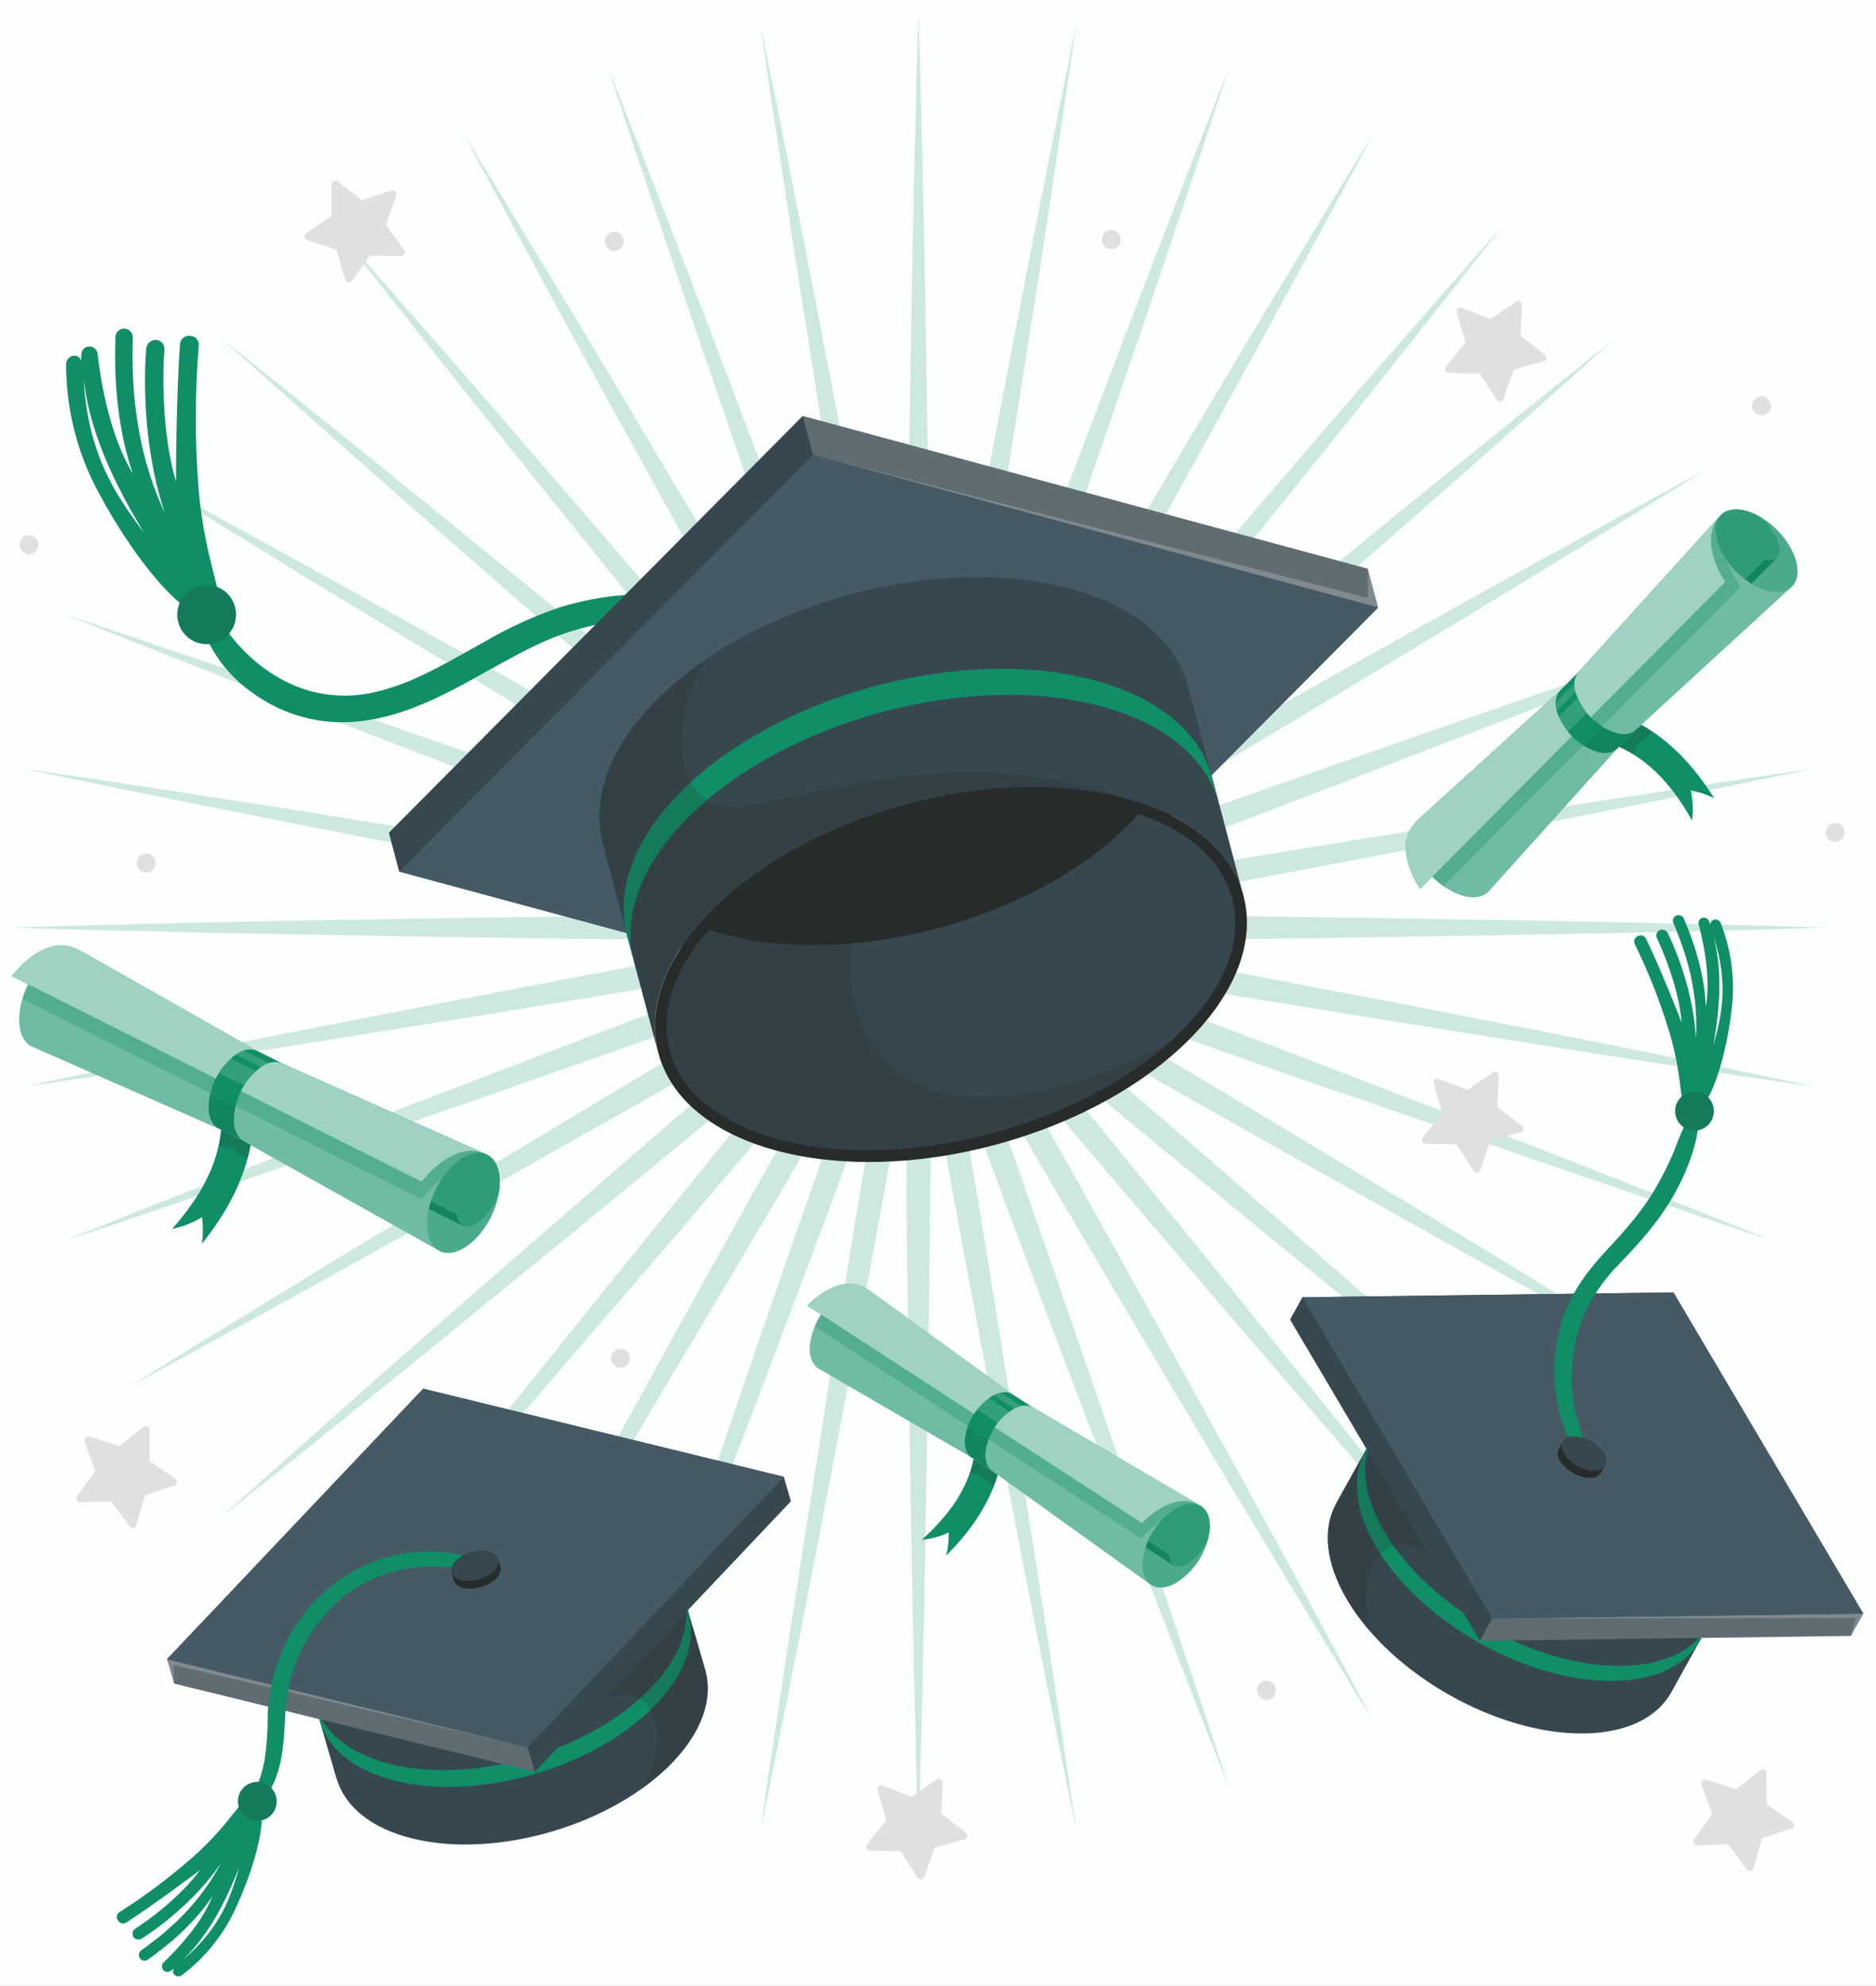 <svg width="103" height="109" viewBox="0 0 103 109" fill="none" xmlns="http://www.w3.org/2000/svg">
<rect width="103" height="109" fill="#CCCCCC"/>
<g id="Academy">
<path d="M-839 -1564C-839 -1565.1 -838.105 -1566 -837 -1566H34242C34243.1 -1566 34244 -1565.1 34244 -1564V20245C34244 20246.1 34243.1 20247 34242 20247H-837.001C-838.105 20247 -839 20246.1 -839 20245V-1564Z" fill="#777777"/>
<path d="M-837 -1565H34242V-1567H-837V-1565ZM34243 -1564V20245H34245V-1564H34243ZM34242 20246H-837.001V20248H34242V20246ZM-838 20245V-1564H-840V20245H-838ZM-837.001 20246C-837.553 20246 -838 20245.6 -838 20245H-840C-840 20246.7 -838.658 20248 -837.001 20248V20246ZM34243 20245C34243 20245.6 34242.6 20246 34242 20246V20248C34243.7 20248 34245 20246.7 34245 20245H34243ZM34242 -1565C34242.6 -1565 34243 -1564.55 34243 -1564H34245C34245 -1565.66 34243.7 -1567 34242 -1567V-1565ZM-837 -1567C-838.657 -1567 -840 -1565.66 -840 -1564H-838C-838 -1564.55 -837.553 -1565 -837 -1565V-1567Z" fill="black" fill-opacity="0.1"/>
<g id="Explore">
<path d="M-483 -1266C-483 -1267.1 -482.105 -1268 -481 -1268H8079C8080.1 -1268 8081 -1267.1 8081 -1266V3308C8081 3309.1 8080.1 3310 8079 3310H-481C-482.105 3310 -483 3309.1 -483 3308V-1266Z" fill="#888888"/>
<path d="M-481 -1267H8079V-1269H-481V-1267ZM8080 -1266V3308H8082V-1266H8080ZM8079 3309H-481V3311H8079V3309ZM-482 3308V-1266H-484V3308H-482ZM-481 3309C-481.552 3309 -482 3308.55 -482 3308H-484C-484 3309.66 -482.657 3311 -481 3311V3309ZM8080 3308C8080 3308.55 8079.55 3309 8079 3309V3311C8080.66 3311 8082 3309.66 8082 3308H8080ZM8079 -1267C8079.55 -1267 8080 -1266.55 8080 -1266H8082C8082 -1267.66 8080.66 -1269 8079 -1269V-1267ZM-481 -1269C-482.657 -1269 -484 -1267.66 -484 -1266H-482C-482 -1266.55 -481.552 -1267 -481 -1267V-1269Z" fill="black" fill-opacity="0.1"/>
<g id="Feed page">
<rect width="1440" height="3065" transform="translate(-166 -114)" fill="#F2F5F4"/>
<g id="FIXED_Left Panel">
<g id="Academy Nav Menu">
<rect x="-106" y="-16" width="315" height="676.5" rx="8" fill="#FCFFFE"/>
<rect x="-105.75" y="-15.75" width="314.5" height="676" rx="7.75" stroke="#272B2A" stroke-opacity="0.25" stroke-width="0.5"/>
<g id="intro">
<g id="graduation hats-amico 1" clip-path="url(#clip0_1_3)">
<g id="freepik--Sparkle--inject-403">
<g id="freepik--sparkle--inject-403" opacity="0.2">
<path id="Vector" d="M50.306 50.796C49.862 49.754 49.828 48.71 49.828 47.642L49.79 44.369C49.762 42.671 49.764 40.944 49.767 39.274V37.831C49.786 33.918 49.843 29.937 49.9 26.088L49.919 24.739C49.945 23.199 49.97 21.659 49.996 20.118C50.039 17.34 50.084 14.468 50.148 11.644L50.299 5.097C50.323 4.356 50.344 3.613 50.363 2.869C50.385 2.148 50.406 1.426 50.428 0.685C50.449 1.419 50.471 2.15 50.492 2.869C50.514 3.589 50.533 4.356 50.557 5.099L50.707 11.644C50.772 14.468 50.817 17.34 50.86 20.116C50.885 21.657 50.911 23.198 50.936 24.739L50.955 26.091C51.013 29.939 51.07 33.918 51.089 37.834V39.289C51.089 40.958 51.089 42.683 51.065 44.376L51.025 47.645C51.025 48.713 50.989 49.757 50.547 50.798L50.306 50.796Z" fill="#108E66"/>
<path id="Vector_2" d="M50.287 50.82C49.671 49.87 49.454 48.848 49.27 47.799L48.668 44.578C48.346 42.906 48.05 41.211 47.763 39.551L47.525 38.137C46.87 34.288 46.243 30.363 45.634 26.567L45.416 25.215C45.179 23.697 44.941 22.178 44.7 20.659C44.254 17.915 43.803 15.076 43.38 12.286L42.401 5.811C42.296 5.08 42.19 4.349 42.081 3.617C41.976 2.896 41.871 2.174 41.766 1.453C41.914 2.162 42.057 2.869 42.201 3.567L42.652 5.775L43.931 12.195C44.478 14.949 45.013 17.754 45.533 20.467C45.825 21.995 46.118 23.518 46.412 25.037L46.67 26.389C47.386 30.16 48.126 34.062 48.819 37.906L49.057 39.32C49.349 40.968 49.65 42.673 49.914 44.354L50.442 47.587C50.626 48.638 50.769 49.673 50.514 50.777L50.287 50.82Z" fill="#108E66"/>
<path id="Vector_3" d="M50.272 50.846C49.501 50.019 49.112 49.05 48.749 48.047L47.603 44.982C46.997 43.39 46.41 41.761 45.844 40.186L45.366 38.839C44.058 35.163 42.764 31.411 41.511 27.774L41.064 26.475C40.563 25.008 40.06 23.541 39.555 22.074C38.657 19.461 37.729 16.758 36.834 14.093L34.754 7.889L34.059 5.77L33.377 3.699C33.644 4.375 33.911 5.049 34.172 5.712C34.432 6.376 34.718 7.105 34.995 7.8L37.361 13.9C38.376 16.527 39.39 19.192 40.374 21.79C40.922 23.233 41.471 24.676 42.021 26.119L42.499 27.373C43.86 30.981 45.266 34.697 46.612 38.37L47.107 39.734C47.675 41.302 48.265 42.923 48.814 44.528L49.876 47.645C50.239 48.648 50.559 49.641 50.497 50.772L50.272 50.846Z" fill="#108E66"/>
<path id="Vector_4" d="M50.261 50.873C49.361 50.194 48.809 49.307 48.281 48.383L46.61 45.566C45.741 44.109 44.886 42.61 44.058 41.162L43.342 39.909C41.415 36.508 39.488 33.028 37.624 29.662L36.977 28.493C36.237 27.146 35.494 25.8 34.749 24.455C33.41 22.028 32.023 19.517 30.676 17.039L27.57 11.293C27.222 10.637 26.872 9.982 26.52 9.328L25.493 7.403L26.625 9.251C27.012 9.892 27.401 10.528 27.792 11.158L31.173 16.753C32.627 19.158 34.088 21.621 35.504 24C36.3 25.325 37.088 26.65 37.87 27.976L38.555 29.133C40.513 32.438 42.539 35.868 44.5 39.236L45.216 40.484C46.047 41.927 46.908 43.428 47.727 44.917L49.32 47.772C49.85 48.696 50.337 49.62 50.471 50.745L50.261 50.873Z" fill="#108E66"/>
<path id="Vector_5" d="M50.256 50.902C49.253 50.392 48.558 49.615 47.868 48.797L45.748 46.312C44.643 45.03 43.542 43.705 42.478 42.423L41.556 41.314C39.083 38.315 36.597 35.243 34.196 32.27L33.317 31.185C32.352 29.982 31.385 28.78 30.414 27.577C28.681 25.427 26.888 23.204 25.14 21.003L21.088 15.894L19.699 14.124L18.372 12.44L19.804 14.066L21.279 15.75L25.577 20.666C27.425 22.783 29.287 24.948 31.09 27.043C32.094 28.212 33.1 29.38 34.107 30.548L35.005 31.594C37.495 34.497 40.071 37.502 42.578 40.479L43.495 41.578C44.564 42.861 45.672 44.186 46.734 45.509L48.795 48.042C49.478 48.859 50.115 49.685 50.44 50.769L50.256 50.902Z" fill="#108E66"/>
<path id="Vector_6" d="M50.256 50.933C49.179 50.603 48.36 49.971 47.551 49.276L45.037 47.2C43.726 46.13 42.411 45.018 41.145 43.943L40.045 43.01C37.077 40.477 34.076 37.872 31.192 35.354L30.187 34.476C29.032 33.464 27.874 32.453 26.716 31.443C24.634 29.627 22.483 27.745 20.377 25.884L15.497 21.554L13.826 20.065L12.214 18.622C12.78 19.072 13.344 19.519 13.886 19.962L15.64 21.357L20.716 25.446C22.898 27.207 25.107 29.013 27.241 30.759L30.848 33.694L31.892 34.55C34.852 36.98 37.913 39.493 40.902 41.992L42.01 42.928C43.277 43.998 44.59 45.105 45.863 46.216L48.327 48.352C49.141 49.038 49.91 49.738 50.418 50.758L50.256 50.933Z" fill="#108E66"/>
<path id="Vector_7" d="M50.261 50.962C49.146 50.827 48.229 50.336 47.312 49.802L44.478 48.198C43.003 47.375 41.518 46.514 40.083 45.67L38.839 44.948C35.477 42.971 32.08 40.927 28.795 38.952L27.661 38.264L23.727 35.888C21.361 34.464 18.911 32.989 16.524 31.529L10.968 28.113L9.091 26.959L7.241 25.809L9.151 26.846L11.099 27.904L16.8 31.043C19.257 32.397 21.745 33.792 24.151 35.132C25.492 35.883 26.832 36.632 28.172 37.381L29.38 38.062C32.703 39.931 36.141 41.862 39.503 43.796L40.737 44.518C42.169 45.352 43.669 46.216 45.116 47.092L47.911 48.775C48.831 49.309 49.709 49.862 50.385 50.772L50.261 50.962Z" fill="#108E66"/>
<path id="Vector_8" d="M49.991 50.998C48.974 50.998 48.081 50.697 47.166 50.365L44.099 49.281C42.504 48.727 40.892 48.133 39.336 47.561L37.987 47.063C34.334 45.704 30.633 44.285 27.055 42.913L25.825 42.432L21.527 40.775C18.954 39.787 16.294 38.762 13.687 37.737L7.633 35.353L5.56 34.524L3.562 33.725L5.615 34.415L7.726 35.12L13.883 37.215C16.528 38.117 19.212 39.053 21.807 39.957C23.263 40.464 24.719 40.97 26.174 41.475L27.456 41.925C31.061 43.188 34.787 44.491 38.438 45.809L39.791 46.305C41.35 46.875 42.962 47.462 44.535 48.071L47.575 49.227C48.572 49.591 49.535 49.983 50.354 50.76L50.272 50.988L49.991 50.998Z" fill="#108E66"/>
<path id="Vector_9" d="M49.036 51.154C48.394 51.139 47.755 51.069 47.126 50.945L43.917 50.413C42.258 50.146 40.575 49.846 38.946 49.555L37.514 49.3C33.694 48.6 29.814 47.857 26.066 47.135L24.741 46.88L20.205 45.997C17.507 45.473 14.714 44.929 11.975 44.378L5.601 43.092C4.885 42.938 4.152 42.788 3.428 42.639L1.313 42.197L3.438 42.512L5.651 42.834L12.076 43.82C14.843 44.246 17.653 44.698 20.367 45.136C21.884 45.382 23.4 45.622 24.915 45.858L26.228 46.072C30.005 46.685 33.909 47.32 37.741 47.979L39.159 48.232C40.792 48.518 42.48 48.816 44.134 49.139L47.322 49.752C48.365 49.937 49.379 50.156 50.322 50.777L50.279 51.017C49.871 51.111 49.454 51.157 49.036 51.154Z" fill="#108E66"/>
<path id="Vector_10" d="M37.428 51.582C33.536 51.563 29.581 51.505 25.753 51.45L24.433 51.431C22.897 51.402 21.363 51.376 19.83 51.354C17.08 51.308 14.234 51.262 11.436 51.197L4.937 51.046C4.197 51.022 3.457 51.003 2.715 50.981L0.566 50.916L2.715 50.853L4.937 50.789L11.436 50.635C14.234 50.57 17.08 50.524 19.83 50.481C21.366 50.457 22.901 50.431 24.433 50.404L25.801 50.385C29.621 50.329 33.553 50.271 37.428 50.252H40.252C41.334 50.252 42.614 50.252 43.924 50.279L47.174 50.317C48.241 50.317 49.272 50.356 50.306 50.798V51.039C49.272 51.484 48.238 51.52 47.181 51.52L43.924 51.556C42.616 51.58 41.336 51.582 40.26 51.582H37.428Z" fill="#108E66"/>
<path id="Vector_11" d="M1.318 59.64L3.416 59.205L5.606 58.748L11.987 57.461C14.733 56.908 17.529 56.364 20.231 55.84C21.738 55.546 23.243 55.253 24.746 54.959L26.071 54.704C29.819 53.983 33.699 53.232 37.519 52.54L38.937 52.287C40.57 51.994 42.255 51.693 43.919 51.426L47.126 50.894C47.755 50.769 48.394 50.699 49.036 50.683C49.457 50.68 49.877 50.727 50.287 50.822L50.33 51.063C49.387 51.681 48.372 51.9 47.329 52.085L44.134 52.696C42.477 53.021 40.792 53.319 39.152 53.608L37.741 53.848C33.902 54.512 29.989 55.147 26.207 55.772L24.915 55.982L20.379 56.703C17.66 57.144 14.845 57.596 12.073 58.024L5.649 59.01C4.916 59.116 4.18 59.224 3.447 59.335L1.318 59.64Z" fill="#108E66"/>
<path id="Vector_12" d="M3.564 68.09L5.565 67.289C6.257 67.013 6.947 66.738 7.637 66.459L13.692 64.078C16.304 63.051 18.968 62.026 21.544 61.033L25.834 59.392L27.043 58.928C30.624 57.555 34.336 56.133 37.996 54.769L39.34 54.276C40.899 53.701 42.511 53.107 44.115 52.554L47.183 51.469C48.093 51.135 48.99 50.837 50.007 50.837H50.289L50.37 51.065C49.551 51.84 48.589 52.232 47.594 52.597L44.552 53.754C42.979 54.361 41.367 54.957 39.811 55.517L38.455 56.013C34.809 57.331 31.089 58.632 27.491 59.893L26.19 60.347L21.826 61.868C19.231 62.772 16.545 63.708 13.9 64.61L7.74 66.705L5.618 67.426L3.564 68.09Z" fill="#108E66"/>
<path id="Vector_13" d="M7.239 76.028L9.082 74.883L10.968 73.709L16.523 70.313C18.911 68.848 21.356 67.376 23.715 65.952C25.032 65.15 26.349 64.355 27.666 63.566L28.831 62.866C32.106 60.896 35.494 58.858 38.844 56.889L40.092 56.167C41.525 55.33 43.008 54.466 44.48 53.641L47.322 52.03C48.241 51.496 49.157 51.008 50.273 50.873L50.394 51.082C49.719 51.989 48.84 52.544 47.923 53.076L45.127 54.748C43.695 55.621 42.2 56.48 40.768 57.312L39.512 58.033C36.17 59.958 32.739 61.882 29.428 63.746L28.181 64.449C26.835 65.199 25.49 65.952 24.147 66.707C21.745 68.052 19.262 69.442 16.81 70.796L11.095 73.942L9.139 75.006L7.239 76.028Z" fill="#108E66"/>
<path id="Vector_14" d="M12.226 83.21L13.83 81.767C14.387 81.268 14.945 80.77 15.502 80.271L20.382 75.941C22.49 74.075 24.646 72.194 26.73 70.375L30.187 67.369L31.194 66.491C34.088 63.972 37.079 61.37 40.045 58.837L41.133 57.913C42.406 56.836 43.721 55.719 45.034 54.647L47.56 52.559C48.374 51.873 49.191 51.229 50.268 50.902L50.423 51.087C49.914 52.099 49.145 52.799 48.334 53.492L45.868 55.626C44.595 56.739 43.282 57.846 42.012 58.916L40.904 59.852C37.913 62.356 34.845 64.874 31.88 67.308L30.853 68.15C29.659 69.122 28.465 70.096 27.272 71.07C25.135 72.819 22.927 74.628 20.742 76.389L15.666 80.478L13.897 81.878L12.226 83.21Z" fill="#108E66"/>
<path id="Vector_15" d="M18.372 89.404C18.818 88.832 19.265 88.266 19.701 87.708L21.088 85.94L25.147 80.827C26.897 78.628 28.69 76.403 30.423 74.25C31.393 73.049 32.36 71.847 33.324 70.642L34.21 69.55C36.597 66.582 39.092 63.511 41.563 60.516L42.485 59.405C43.55 58.125 44.65 56.8 45.756 55.515L47.873 53.033C48.556 52.215 49.251 51.438 50.261 50.926L50.444 51.082C50.12 52.167 49.49 52.992 48.802 53.807L46.742 56.343C45.677 57.666 44.569 58.989 43.499 60.273L42.583 61.372C40.071 64.355 37.495 67.369 35.005 70.255L34.107 71.302C33.1 72.466 32.094 73.633 31.09 74.804C29.287 76.899 27.425 79.066 25.577 81.183L21.279 86.099L19.811 87.761C19.341 88.307 18.859 88.856 18.372 89.404Z" fill="#108E66"/>
<path id="Vector_16" d="M25.493 94.426L26.517 92.502C26.871 91.846 27.222 91.19 27.57 90.534L30.688 84.788C32.035 82.311 33.419 79.799 34.761 77.375L36.989 73.332L37.636 72.16C39.5 68.793 41.427 65.319 43.366 61.916L44.082 60.667C44.91 59.224 45.765 57.718 46.634 56.261L48.305 53.444C48.833 52.518 49.384 51.633 50.284 50.952L50.495 51.075C50.361 52.2 49.874 53.122 49.344 54.048L47.751 56.903C46.932 58.389 46.08 59.883 45.242 61.329L44.526 62.582C42.561 65.971 40.532 69.396 38.557 72.709L37.87 73.863C37.074 75.189 36.284 76.515 35.501 77.841C34.088 80.22 32.636 82.679 31.173 85.086L27.792 90.672C27.403 91.302 27.016 91.937 26.63 92.569L25.493 94.426Z" fill="#108E66"/>
<path id="Vector_17" d="M33.37 98.128L34.05 96.06C34.284 95.353 34.516 94.645 34.747 93.938L36.827 87.732C37.724 85.067 38.653 82.361 39.551 79.747C40.055 78.282 40.557 76.817 41.057 75.35L41.508 74.039C42.76 70.414 44.053 66.666 45.359 62.993L45.837 61.642C46.403 60.069 46.988 58.44 47.594 56.852L48.74 53.788C49.103 52.783 49.492 51.816 50.263 50.988L50.488 51.072C50.55 52.203 50.23 53.199 49.869 54.199L48.802 57.29C48.253 58.897 47.663 60.521 47.093 62.101L46.606 63.45C45.257 67.126 43.85 70.852 42.49 74.455L42.012 75.701C41.46 77.144 40.91 78.587 40.362 80.03C39.381 82.619 38.367 85.293 37.352 87.92L34.986 94.02L34.162 96.105C33.904 96.776 33.639 97.45 33.37 98.128Z" fill="#108E66"/>
<path id="Vector_18" d="M41.766 100.394C41.871 99.672 41.976 98.936 42.081 98.229C42.186 97.522 42.296 96.767 42.401 96.033L43.38 89.56C43.805 86.765 44.254 83.925 44.691 81.18C44.933 79.662 45.171 78.143 45.407 76.624L45.624 75.282C46.231 71.484 46.861 67.559 47.515 63.703L47.754 62.289C48.04 60.641 48.336 58.921 48.659 57.264L49.26 54.045C49.444 52.992 49.661 51.97 50.277 51.022L50.516 51.063C50.772 52.167 50.628 53.201 50.444 54.252L49.917 57.485C49.652 59.169 49.351 60.872 49.06 62.522L48.821 63.936C48.129 67.785 47.389 71.686 46.672 75.463L46.417 76.802C46.124 78.331 45.831 79.859 45.538 81.387C45.018 84.1 44.481 86.903 43.936 89.659L42.657 96.079L42.205 98.287C42.069 98.975 41.914 99.682 41.766 100.394Z" fill="#108E66"/>
<path id="Vector_19" d="M50.425 101.159C50.405 100.423 50.383 99.695 50.361 98.975C50.339 98.255 50.317 97.512 50.297 96.745L50.146 90.198C50.082 87.374 50.036 84.504 49.993 81.726C49.968 80.187 49.942 78.646 49.917 77.105L49.898 75.754C49.841 71.905 49.783 67.924 49.764 64.011V62.568C49.764 60.898 49.764 59.174 49.788 57.475L49.826 54.202C49.826 53.134 49.862 52.09 50.304 51.046H50.542C50.986 52.09 51.02 53.134 51.02 54.199L51.058 57.475C51.087 59.171 51.084 60.896 51.082 62.563V64.001C51.063 67.915 51.006 71.895 50.948 75.744L50.929 77.096C50.904 78.635 50.878 80.175 50.853 81.716C50.81 84.495 50.764 87.364 50.7 90.188L50.55 96.736C50.526 97.48 50.504 98.223 50.485 98.965C50.466 99.708 50.446 100.439 50.425 101.159Z" fill="#108E66"/>
<path id="Vector_20" d="M59.085 100.394C58.937 99.672 58.793 98.975 58.65 98.28L58.199 96.072L56.919 89.652C56.375 86.895 55.838 84.093 55.317 81.38C55.026 79.852 54.733 78.323 54.439 76.795L54.183 75.455C53.467 71.679 52.724 67.775 52.035 63.929L51.796 62.515C51.504 60.864 51.204 59.162 50.939 57.478L50.411 54.247C50.227 53.194 50.084 52.16 50.339 51.056L50.578 51.015C51.194 51.962 51.411 52.985 51.595 54.036L52.182 57.266C52.505 58.938 52.801 60.646 53.087 62.293L53.326 63.71C53.98 67.559 54.611 71.489 55.217 75.287L55.434 76.629C55.671 78.146 55.91 79.665 56.15 81.185C56.587 83.929 57.036 86.77 57.461 89.565L58.44 96.04C58.545 96.772 58.652 97.503 58.76 98.234C58.874 98.936 58.98 99.663 59.085 100.394Z" fill="#108E66"/>
<path id="Vector_21" d="M67.481 98.128C67.211 97.45 66.946 96.776 66.686 96.112L65.862 94.025L63.497 87.927C62.482 85.3 61.467 82.635 60.486 80.037C59.937 78.594 59.387 77.151 58.836 75.708L58.359 74.462C56.998 70.854 55.592 67.133 54.243 63.458L53.768 62.091C53.197 60.521 52.607 58.897 52.058 57.281L50.984 54.192C50.621 53.189 50.301 52.193 50.363 51.065L50.588 50.981C51.359 51.808 51.748 52.775 52.111 53.778L53.257 56.843C53.863 58.433 54.45 60.061 55.014 61.634L55.492 62.986C56.797 66.659 58.091 70.406 59.342 74.031L59.794 75.342C60.292 76.806 60.794 78.27 61.3 79.734C62.198 82.352 63.127 85.058 64.024 87.725L66.104 93.931C66.334 94.638 66.567 95.345 66.801 96.052L67.481 98.128Z" fill="#108E66"/>
<path id="Vector_22" d="M75.357 94.427L74.211 92.553L73.058 90.669L69.678 85.077C68.224 82.671 66.763 80.211 65.349 77.832C64.553 76.504 63.764 75.178 62.981 73.853L62.308 72.716C60.345 69.404 58.316 65.981 56.351 62.589L55.618 61.315C54.792 59.871 53.947 58.387 53.123 56.91L51.531 54.055C51.001 53.129 50.514 52.208 50.38 51.082L50.59 50.959C51.49 51.64 52.041 52.525 52.569 53.449L54.24 56.268C55.109 57.726 55.964 59.224 56.793 60.675L57.509 61.925C59.435 65.327 61.362 68.805 63.224 72.167L63.874 73.341L66.101 77.38C67.443 79.807 68.828 82.318 70.174 84.796L73.292 90.542C73.645 91.204 74 91.866 74.355 92.526C74.677 93.152 75.016 93.787 75.357 94.427Z" fill="#108E66"/>
<path id="Vector_23" d="M82.479 89.404L81.023 87.757C80.545 87.207 80.06 86.656 79.566 86.106L75.269 81.19C73.421 79.073 71.559 76.906 69.756 74.811C68.751 73.642 67.745 72.475 66.739 71.309L65.846 70.255C63.356 67.35 60.78 64.348 58.273 61.367L57.349 60.278C56.279 58.996 55.172 57.67 54.109 56.347L52.049 53.815C51.366 52.997 50.728 52.172 50.401 51.087L50.588 50.931C51.59 51.443 52.285 52.22 52.975 53.035L55.095 55.52C56.2 56.804 57.301 58.13 58.366 59.41L59.287 60.521C61.758 63.515 64.241 66.587 66.643 69.555L67.526 70.647C68.491 71.85 69.458 73.053 70.427 74.255C72.16 76.408 73.954 78.633 75.704 80.832L79.762 85.945L81.147 87.713C81.586 88.266 82.033 88.832 82.479 89.404Z" fill="#108E66"/>
<path id="Vector_24" d="M88.625 83.21L86.953 81.878L85.189 80.473L80.113 76.384C77.929 74.623 75.72 72.814 73.584 71.066C72.391 70.091 71.198 69.118 70.002 68.146L68.978 67.304C66.011 64.87 62.943 62.351 59.949 59.847L58.844 58.912C57.574 57.841 56.26 56.735 54.988 55.621L52.524 53.487C51.71 52.802 50.941 52.102 50.433 51.082L50.588 50.897C51.664 51.224 52.481 51.859 53.293 52.554L55.807 54.63C57.122 55.703 58.433 56.819 59.71 57.897L60.799 58.82C63.764 61.353 66.767 63.956 69.649 66.476L70.657 67.352L74.118 70.378C76.203 72.199 78.359 74.08 80.467 75.946L85.347 80.276C85.9 80.776 86.458 81.275 87.018 81.772L88.625 83.21Z" fill="#108E66"/>
<path id="Vector_25" d="M93.612 76.028L91.702 74.996L89.744 73.933L84.043 70.791C81.591 69.44 79.108 68.049 76.706 66.703C75.363 65.95 74.018 65.198 72.671 64.446L71.451 63.761C68.135 61.897 64.705 59.968 61.35 58.038L60.094 57.317C58.662 56.484 57.179 55.633 55.737 54.753L52.942 53.083C52.023 52.549 51.144 51.994 50.468 51.087L50.588 50.878C51.705 51.012 52.622 51.501 53.538 52.035L56.372 53.639C57.848 54.464 59.328 55.323 60.763 56.165L62.012 56.886C65.354 58.856 68.749 60.894 72.025 62.864L73.19 63.563C74.504 64.365 75.821 65.161 77.141 65.95C79.5 67.374 81.94 68.836 84.332 70.311L89.883 73.716L91.769 74.89L93.612 76.028Z" fill="#108E66"/>
<path id="Vector_26" d="M97.286 68.09L95.25 67.412L93.125 66.69L86.968 64.595C84.322 63.693 81.636 62.758 79.041 61.853L74.677 60.333L73.376 59.912C69.778 58.652 66.058 57.35 62.413 56.032L61.057 55.537C59.5 54.969 57.889 54.38 56.315 53.774L53.276 52.617C52.278 52.251 51.316 51.859 50.497 51.084L50.578 50.856H50.86C51.877 50.856 52.77 51.154 53.684 51.489L56.752 52.571C58.349 53.127 59.961 53.721 61.527 54.296L62.871 54.789C66.524 56.133 70.241 57.555 73.822 58.928L75.031 59.392L79.314 61.043C81.89 62.036 84.554 63.061 87.166 64.088L93.22 66.469C93.91 66.748 94.6 67.022 95.293 67.299L97.286 68.09Z" fill="#108E66"/>
<path id="Vector_27" d="M99.532 59.64L97.401 59.328C96.668 59.217 95.932 59.109 95.199 59.003L88.775 58.017C86.003 57.589 83.188 57.136 80.469 56.696L75.933 55.975L74.641 55.765C70.859 55.15 66.946 54.515 63.107 53.841L61.696 53.601C60.061 53.312 58.371 53.014 56.714 52.689L53.529 52.08C52.486 51.895 51.471 51.676 50.528 51.058L50.571 50.818C50.981 50.722 51.401 50.676 51.822 50.678C52.463 50.694 53.102 50.764 53.732 50.89L56.941 51.421C58.612 51.688 60.295 51.991 61.928 52.282L63.341 52.535C67.161 53.235 71.053 53.978 74.801 54.7L76.107 54.94C77.611 55.235 79.116 55.529 80.622 55.821C83.324 56.345 86.113 56.889 88.865 57.442L95.24 58.729L97.429 59.186L99.532 59.64Z" fill="#108E66"/>
<path id="Vector_28" d="M60.591 51.585C59.515 51.585 58.235 51.585 56.927 51.558L53.677 51.522C52.612 51.522 51.579 51.484 50.545 51.041V50.801C51.579 50.356 52.61 50.32 53.665 50.32L56.927 50.281C58.237 50.259 59.517 50.255 60.599 50.255H63.423C67.298 50.274 71.239 50.332 75.05 50.387L76.418 50.406C77.952 50.435 79.486 50.461 81.021 50.483C83.771 50.526 86.617 50.572 89.415 50.637L95.913 50.791L98.136 50.856L100.285 50.919L98.136 50.983C97.394 51.005 96.654 51.024 95.913 51.048L89.415 51.2C86.617 51.265 83.771 51.311 81.021 51.356C79.486 51.38 77.952 51.406 76.418 51.433L75.097 51.453C71.278 51.508 67.314 51.566 63.423 51.585H60.591Z" fill="#108E66"/>
<path id="Vector_29" d="M51.815 51.154C51.394 51.157 50.974 51.11 50.564 51.015L50.521 50.774C51.464 50.154 52.479 49.935 53.522 49.75L56.716 49.143C58.371 48.821 60.059 48.523 61.692 48.237L63.11 47.984C66.942 47.325 70.845 46.69 74.622 46.077L75.935 45.863C77.451 45.622 78.963 45.382 80.472 45.141C83.186 44.703 85.996 44.251 88.763 43.825L95.188 42.839L97.396 42.514L99.521 42.199L97.406 42.642C96.689 42.791 95.957 42.94 95.233 43.094L88.863 44.374C86.123 44.925 83.332 45.468 80.634 45.992L76.098 46.875L74.792 47.116C71.036 47.837 67.152 48.59 63.332 49.281L61.9 49.533C60.271 49.827 58.586 50.127 56.924 50.394L53.718 50.923C53.091 51.056 52.455 51.133 51.815 51.154Z" fill="#108E66"/>
<path id="Vector_30" d="M50.86 50.998H50.578L50.497 50.769C51.316 49.992 52.278 49.6 53.274 49.237L56.315 48.08C57.889 47.472 59.5 46.877 61.059 46.315L62.413 45.819C66.063 44.501 69.79 43.197 73.395 41.935L74.677 41.485C76.133 40.983 77.589 40.477 79.044 39.967C81.639 39.063 84.322 38.127 86.968 37.225L93.127 35.127L95.235 34.425L97.284 33.742L95.285 34.541L93.213 35.37L87.159 37.754C84.549 38.779 81.892 39.803 79.318 40.792L75.021 42.449L73.791 42.93C70.21 44.301 66.512 45.721 62.859 47.08L61.51 47.578C59.954 48.15 58.342 48.744 56.747 49.297L53.679 50.382C52.775 50.697 51.877 50.998 50.86 50.998Z" fill="#108E66"/>
<path id="Vector_31" d="M50.468 50.753C51.144 49.843 52.023 49.29 52.939 48.756L55.735 47.087C57.184 46.209 58.674 45.345 60.116 44.511L61.35 43.789C64.716 41.853 68.159 39.917 71.49 38.045L72.683 37.374C74.025 36.627 75.365 35.877 76.704 35.125C79.11 33.776 81.598 32.381 84.055 31.036L89.758 27.895C90.408 27.544 91.056 27.192 91.704 26.839L93.614 25.802L91.759 26.959L89.883 28.126L84.327 31.529C81.94 32.999 79.485 34.473 77.119 35.9L73.19 38.264L72.055 38.947C68.77 40.922 65.371 42.967 62.012 44.944L60.768 45.665C59.335 46.505 57.848 47.371 56.375 48.193L53.541 49.81C52.622 50.344 51.705 50.834 50.588 50.969L50.468 50.753Z" fill="#108E66"/>
<path id="Vector_32" d="M50.44 50.748C50.948 49.735 51.717 49.035 52.529 48.342L54.995 46.209C56.267 45.095 57.58 43.989 58.85 42.916L59.958 41.983C62.945 39.483 66.006 36.97 68.968 34.526L70.002 33.694L73.583 30.767C75.718 29.02 77.926 27.214 80.108 25.453L85.184 21.364L86.939 19.969C87.49 19.526 88.054 19.079 88.61 18.629L86.998 20.072L85.339 21.564L80.459 25.893C78.353 27.755 76.2 29.636 74.121 31.452C72.962 32.462 71.805 33.474 70.649 34.488L69.644 35.361C66.751 37.882 63.759 40.486 60.791 43.019L59.691 43.953C58.423 45.028 57.11 46.139 55.802 47.209L53.288 49.285C52.476 49.971 51.657 50.613 50.58 50.943L50.44 50.748Z" fill="#108E66"/>
<path id="Vector_33" d="M50.409 50.748C50.736 49.663 51.364 48.838 52.054 48.02L54.114 45.48C55.179 44.157 56.287 42.834 57.356 41.55L58.273 40.45C60.78 37.473 63.356 34.468 65.846 31.565L66.744 30.519C67.751 29.351 68.757 28.183 69.761 27.014C71.564 24.919 73.426 22.754 75.274 20.638L79.571 15.719C80.06 15.169 80.548 14.616 81.035 14.061L82.484 12.423L81.157 14.107L79.762 15.894L75.704 21.006C73.956 23.206 72.163 25.429 70.43 27.579C69.46 28.779 68.493 29.982 67.527 31.187L66.648 32.272C64.246 35.245 61.761 38.317 59.288 41.316L58.366 42.425C57.301 43.707 56.201 45.033 55.095 46.315L52.978 48.799C52.295 49.617 51.6 50.394 50.59 50.904L50.409 50.748Z" fill="#108E66"/>
<path id="Vector_34" d="M50.38 50.752C50.514 49.627 51.001 48.703 51.531 47.779L53.123 44.924C53.937 43.443 54.794 41.954 55.623 40.513L56.351 39.243C58.311 35.876 60.338 32.443 62.296 29.14L62.981 27.983C63.777 26.659 64.565 25.334 65.347 24.008C66.763 21.629 68.224 19.168 69.678 16.76L73.058 11.163C73.445 10.535 73.832 9.903 74.216 9.272C74.6 8.642 74.973 8.034 75.357 7.408L74.34 9.311C73.987 9.97 73.624 10.631 73.28 11.293L70.162 17.039C68.816 19.517 67.429 22.028 66.089 24.457C65.344 25.803 64.602 27.148 63.862 28.494L63.215 29.663C61.35 33.03 59.423 36.508 57.485 39.909L56.769 41.162C55.94 42.606 55.086 44.109 54.217 45.567L52.545 48.383C52.018 49.307 51.466 50.194 50.566 50.873L50.38 50.752Z" fill="#108E66"/>
<path id="Vector_35" d="M50.354 50.772C50.292 49.639 50.612 48.645 50.972 47.645L52.049 44.556C52.598 42.95 53.188 41.328 53.756 39.76L54.245 38.384C55.592 34.711 56.998 30.988 58.359 27.387L58.837 26.134C59.389 24.691 59.938 23.247 60.484 21.804C61.468 19.216 62.482 16.541 63.497 13.915L65.863 7.815C66.14 7.12 66.412 6.422 66.686 5.727C66.961 5.032 67.212 4.39 67.481 3.714L66.799 5.785L66.104 7.904L64.034 14.1C63.139 16.765 62.21 19.471 61.312 22.086C60.808 23.551 60.305 25.018 59.803 26.485L59.357 27.782C58.104 31.411 56.81 35.163 55.501 38.846L55.024 40.193C54.458 41.769 53.871 43.397 53.264 44.989L52.097 48.047C51.734 49.05 51.345 50.019 50.574 50.846L50.354 50.772Z" fill="#108E66"/>
<path id="Vector_36" d="M50.328 50.772C50.072 49.668 50.215 48.633 50.399 47.582L50.927 44.352C51.192 42.668 51.493 40.963 51.784 39.315L52.023 37.901C52.715 34.052 53.455 30.155 54.171 26.384L54.429 25.032C54.724 23.507 55.017 21.984 55.308 20.462C55.828 17.749 56.363 14.944 56.91 12.19L58.19 5.768L58.641 3.562C58.784 2.865 58.927 2.157 59.075 1.448C58.97 2.169 58.865 2.905 58.76 3.613C58.655 4.32 58.545 5.075 58.44 5.806L57.471 12.286C57.048 15.081 56.597 17.92 56.16 20.664C55.92 22.184 55.681 23.704 55.444 25.222L55.227 26.572C54.618 30.367 53.99 34.29 53.336 38.141L53.097 39.556C52.811 41.206 52.515 42.923 52.192 44.583L51.591 47.801C51.407 48.852 51.19 49.875 50.574 50.825L50.328 50.772Z" fill="#108E66"/>
</g>
</g>
<g id="freepik--Stars--inject-403">
<g id="freepik--stars--inject-403">
<path id="Vector_37" d="M18.534 9.953L19.881 10.992L21.497 10.463C21.534 10.451 21.574 10.449 21.611 10.459C21.649 10.468 21.684 10.488 21.711 10.516C21.738 10.544 21.757 10.579 21.765 10.617C21.773 10.656 21.77 10.695 21.757 10.732L21.192 12.344L22.192 13.729C22.215 13.761 22.228 13.799 22.231 13.838C22.234 13.877 22.226 13.915 22.207 13.95C22.189 13.985 22.162 14.013 22.128 14.033C22.095 14.053 22.056 14.062 22.018 14.061L20.32 14.018L19.322 15.413C19.299 15.445 19.268 15.47 19.232 15.484C19.196 15.499 19.157 15.503 19.118 15.496C19.08 15.49 19.044 15.472 19.015 15.446C18.986 15.42 18.965 15.386 18.955 15.348L18.477 13.71L16.861 13.181C16.824 13.169 16.791 13.147 16.766 13.117C16.741 13.088 16.725 13.051 16.72 13.013C16.714 12.975 16.719 12.935 16.734 12.899C16.749 12.864 16.774 12.833 16.806 12.811L18.205 11.848V10.121C18.205 10.083 18.216 10.045 18.236 10.013C18.256 9.98 18.285 9.953 18.319 9.936C18.353 9.919 18.391 9.911 18.429 9.914C18.467 9.917 18.503 9.931 18.534 9.953Z" fill="#E0E0E0"/>
<path id="Vector_38" d="M82.291 59.046L82.205 60.754L83.551 61.795C83.582 61.819 83.606 61.851 83.619 61.888C83.633 61.924 83.636 61.964 83.629 62.002C83.621 62.04 83.603 62.075 83.577 62.104C83.551 62.133 83.517 62.153 83.48 62.163L81.837 62.608L81.271 64.22C81.258 64.257 81.236 64.29 81.206 64.314C81.175 64.339 81.139 64.354 81.1 64.359C81.062 64.364 81.023 64.358 80.987 64.341C80.952 64.325 80.922 64.299 80.901 64.266L79.975 62.822L78.277 62.777C78.239 62.776 78.201 62.765 78.168 62.743C78.136 62.722 78.11 62.692 78.094 62.657C78.077 62.621 78.071 62.582 78.076 62.543C78.082 62.504 78.097 62.468 78.122 62.438L79.189 61.108L78.712 59.467C78.701 59.429 78.7 59.389 78.711 59.352C78.721 59.314 78.742 59.28 78.77 59.253C78.799 59.227 78.834 59.209 78.872 59.201C78.911 59.194 78.95 59.198 78.987 59.212L80.572 59.825L81.971 58.863C82.003 58.843 82.04 58.831 82.077 58.83C82.115 58.829 82.153 58.839 82.186 58.857C82.219 58.876 82.246 58.904 82.264 58.937C82.283 58.97 82.292 59.008 82.291 59.046Z" fill="#E0E0E0"/>
<path id="Vector_39" d="M83.563 16.727L83.477 18.434L84.824 19.476C84.855 19.5 84.878 19.531 84.892 19.568C84.905 19.604 84.909 19.644 84.901 19.682C84.894 19.721 84.876 19.756 84.85 19.785C84.823 19.813 84.79 19.834 84.752 19.844L83.112 20.289L82.544 21.9C82.531 21.937 82.508 21.97 82.478 21.994C82.448 22.019 82.411 22.035 82.373 22.039C82.334 22.044 82.295 22.038 82.26 22.021C82.225 22.005 82.195 21.979 82.174 21.946L81.247 20.503L79.552 20.464C79.513 20.464 79.476 20.452 79.443 20.431C79.411 20.41 79.385 20.38 79.368 20.344C79.352 20.309 79.346 20.269 79.351 20.231C79.356 20.192 79.372 20.155 79.397 20.125L80.464 18.795L79.987 17.155C79.976 17.117 79.975 17.077 79.986 17.039C79.996 17.002 80.016 16.967 80.045 16.941C80.074 16.914 80.109 16.896 80.147 16.889C80.186 16.882 80.225 16.885 80.261 16.9L81.847 17.513L83.246 16.551C83.277 16.531 83.313 16.52 83.35 16.519C83.387 16.518 83.423 16.527 83.455 16.545C83.488 16.563 83.515 16.589 83.534 16.621C83.553 16.653 83.563 16.689 83.563 16.727Z" fill="#E0E0E0"/>
<path id="Vector_40" d="M4.921 78.859L6.54 79.379L7.881 78.328C7.912 78.304 7.949 78.289 7.987 78.285C8.025 78.281 8.064 78.288 8.099 78.305C8.133 78.322 8.163 78.349 8.183 78.381C8.204 78.414 8.215 78.452 8.216 78.491V80.204L9.622 81.166C9.654 81.188 9.679 81.218 9.694 81.254C9.71 81.289 9.715 81.328 9.71 81.367C9.705 81.405 9.689 81.441 9.665 81.471C9.64 81.501 9.608 81.524 9.572 81.536L7.96 82.077L7.483 83.72C7.472 83.758 7.451 83.792 7.422 83.818C7.393 83.844 7.357 83.862 7.319 83.868C7.281 83.875 7.241 83.871 7.205 83.856C7.169 83.842 7.138 83.817 7.115 83.785L6.108 82.409L4.41 82.465C4.371 82.466 4.333 82.456 4.299 82.436C4.266 82.417 4.239 82.388 4.22 82.353C4.202 82.319 4.194 82.28 4.197 82.241C4.2 82.202 4.213 82.164 4.236 82.133L5.224 80.743L4.646 79.133C4.631 79.095 4.628 79.052 4.636 79.012C4.644 78.971 4.664 78.934 4.694 78.905C4.723 78.876 4.76 78.856 4.801 78.847C4.841 78.839 4.883 78.843 4.921 78.859Z" fill="#E0E0E0"/>
<path id="Vector_41" d="M93.693 97.698L95.314 98.215L96.654 97.164C96.684 97.14 96.721 97.125 96.759 97.121C96.798 97.118 96.836 97.124 96.871 97.141C96.906 97.158 96.935 97.185 96.956 97.218C96.977 97.25 96.988 97.288 96.988 97.327L97 99.04L98.406 100.002C98.439 100.023 98.465 100.054 98.481 100.089C98.497 100.125 98.503 100.164 98.497 100.203C98.492 100.242 98.476 100.278 98.451 100.308C98.426 100.338 98.393 100.361 98.356 100.372L96.742 100.911L96.265 102.554C96.254 102.592 96.233 102.626 96.204 102.652C96.176 102.679 96.14 102.697 96.102 102.704C96.063 102.711 96.024 102.707 95.988 102.692C95.951 102.678 95.92 102.653 95.897 102.621L94.889 101.243L93.192 101.298C93.154 101.299 93.116 101.289 93.083 101.27C93.049 101.25 93.022 101.222 93.004 101.188C92.986 101.154 92.978 101.115 92.98 101.076C92.983 101.038 92.996 101.001 93.018 100.969L94.006 99.576L93.428 97.967C93.415 97.93 93.412 97.889 93.42 97.85C93.429 97.811 93.448 97.776 93.476 97.747C93.504 97.719 93.539 97.699 93.577 97.691C93.616 97.682 93.656 97.684 93.693 97.698Z" fill="#E0E0E0"/>
<path id="Vector_42" d="M51.767 97.847L51.679 99.555L53.026 100.596C53.056 100.62 53.08 100.652 53.094 100.688C53.107 100.725 53.111 100.764 53.103 100.802C53.096 100.841 53.078 100.876 53.051 100.905C53.025 100.933 52.991 100.954 52.954 100.964L51.314 101.409L50.746 103.021C50.733 103.057 50.71 103.09 50.68 103.115C50.65 103.139 50.613 103.155 50.575 103.16C50.536 103.164 50.497 103.158 50.462 103.142C50.427 103.125 50.397 103.099 50.376 103.066L49.452 101.623L47.754 101.577C47.716 101.576 47.678 101.565 47.646 101.543C47.614 101.522 47.588 101.492 47.571 101.457C47.555 101.422 47.549 101.383 47.553 101.344C47.558 101.305 47.573 101.269 47.597 101.238L48.666 99.908L48.189 98.268C48.178 98.23 48.178 98.191 48.188 98.153C48.198 98.116 48.218 98.082 48.247 98.055C48.275 98.029 48.31 98.011 48.348 98.003C48.386 97.996 48.425 97.999 48.461 98.013L50.046 98.626L51.448 97.664C51.48 97.643 51.516 97.632 51.554 97.631C51.592 97.63 51.63 97.639 51.662 97.658C51.695 97.677 51.723 97.704 51.741 97.737C51.76 97.771 51.769 97.808 51.767 97.847Z" fill="#E0E0E0"/>
<path id="Vector_43" d="M8.55 47.375C8.55 47.479 8.519 47.581 8.462 47.667C8.405 47.753 8.323 47.821 8.228 47.86C8.133 47.9 8.028 47.91 7.927 47.89C7.826 47.869 7.733 47.819 7.66 47.745C7.588 47.672 7.538 47.578 7.519 47.476C7.499 47.374 7.509 47.269 7.549 47.173C7.589 47.077 7.656 46.996 7.742 46.938C7.828 46.881 7.929 46.851 8.032 46.851C8.1 46.851 8.167 46.865 8.23 46.891C8.293 46.917 8.351 46.956 8.399 47.005C8.447 47.053 8.485 47.111 8.511 47.175C8.537 47.239 8.55 47.307 8.55 47.375Z" fill="#E0E0E0"/>
<path id="Vector_44" d="M1.595 30.42C1.881 30.42 2.113 30.186 2.113 29.898C2.113 29.61 1.881 29.376 1.595 29.376C1.309 29.376 1.077 29.61 1.077 29.898C1.077 30.186 1.309 30.42 1.595 30.42Z" fill="#E0E0E0"/>
<path id="Vector_45" d="M34.587 74.558C34.587 74.662 34.557 74.763 34.5 74.848C34.443 74.934 34.362 75.001 34.268 75.041C34.173 75.08 34.069 75.09 33.968 75.07C33.868 75.05 33.776 75 33.703 74.927C33.631 74.854 33.581 74.761 33.561 74.66C33.541 74.559 33.551 74.454 33.591 74.359C33.63 74.263 33.696 74.182 33.782 74.124C33.867 74.067 33.967 74.036 34.069 74.036C34.137 74.036 34.205 74.05 34.268 74.076C34.331 74.102 34.388 74.141 34.436 74.189C34.484 74.238 34.522 74.295 34.548 74.359C34.574 74.422 34.587 74.49 34.587 74.558Z" fill="#E0E0E0"/>
<path id="Vector_46" d="M70.05 92.783C70.05 92.887 70.02 92.988 69.963 93.073C69.906 93.159 69.825 93.226 69.731 93.266C69.636 93.305 69.532 93.316 69.431 93.295C69.331 93.275 69.238 93.225 69.166 93.153C69.093 93.079 69.044 92.987 69.024 92.885C69.004 92.784 69.014 92.679 69.054 92.584C69.093 92.488 69.159 92.407 69.244 92.349C69.33 92.292 69.43 92.261 69.532 92.261C69.6 92.261 69.668 92.275 69.731 92.301C69.793 92.327 69.85 92.366 69.899 92.414C69.947 92.463 69.985 92.52 70.011 92.584C70.037 92.647 70.05 92.715 70.05 92.783Z" fill="#E0E0E0"/>
<path id="Vector_47" d="M100.765 46.216C101.051 46.216 101.283 45.982 101.283 45.694C101.283 45.406 101.051 45.172 100.765 45.172C100.479 45.172 100.247 45.406 100.247 45.694C100.247 45.982 100.479 46.216 100.765 46.216Z" fill="#E0E0E0"/>
<path id="Vector_48" d="M96.709 22.8C96.995 22.8 97.227 22.566 97.227 22.278C97.227 21.99 96.995 21.756 96.709 21.756C96.422 21.756 96.19 21.99 96.19 22.278C96.19 22.566 96.422 22.8 96.709 22.8Z" fill="#E0E0E0"/>
<path id="Vector_49" d="M61.537 13.152C61.537 13.256 61.507 13.357 61.449 13.443C61.392 13.53 61.311 13.597 61.216 13.636C61.121 13.676 61.016 13.687 60.915 13.666C60.814 13.646 60.721 13.596 60.648 13.523C60.576 13.45 60.526 13.356 60.506 13.254C60.486 13.153 60.496 13.047 60.536 12.951C60.575 12.856 60.642 12.774 60.727 12.716C60.813 12.658 60.914 12.628 61.017 12.628C61.085 12.628 61.153 12.641 61.216 12.668C61.279 12.694 61.336 12.733 61.385 12.781C61.433 12.83 61.471 12.888 61.497 12.951C61.524 13.015 61.537 13.083 61.537 13.152Z" fill="#E0E0E0"/>
<path id="Vector_50" d="M33.728 13.77C34.014 13.77 34.246 13.537 34.246 13.248C34.246 12.96 34.014 12.726 33.728 12.726C33.442 12.726 33.21 12.96 33.21 13.248C33.21 13.537 33.442 13.77 33.728 13.77Z" fill="#E0E0E0"/>
</g>
</g>
<g id="freepik--Diplomas--inject-403">
<g id="freepik--Diploma--inject-403">
<path id="Vector_51" d="M77.862 44.999L85.646 37.93L86.682 36.886L94.369 28.402L94.493 28.265C94.782 27.976 95.257 27.878 95.857 28.039C97.05 28.364 98.287 29.607 98.607 30.815C98.769 31.421 98.671 31.899 98.383 32.191L89.819 40.051L88.787 41.09L81.701 48.961C81.413 49.24 80.938 49.336 80.348 49.175C79.154 48.85 77.92 47.609 77.595 46.399C77.438 45.795 77.535 45.314 77.834 45.025L77.874 44.984L77.862 44.999Z" fill="#108E66"/>
<path id="Vector_52" opacity="0.4" d="M77.862 44.999L85.646 37.93L86.682 36.886L94.369 28.402L94.493 28.265C94.782 27.976 95.257 27.878 95.857 28.039C97.05 28.364 98.287 29.607 98.607 30.815C98.769 31.421 98.671 31.899 98.383 32.191L89.819 40.051L88.787 41.09L81.701 48.961C81.413 49.24 80.938 49.336 80.348 49.175C79.154 48.85 77.92 47.609 77.595 46.399C77.438 45.795 77.535 45.314 77.834 45.025L77.874 44.984L77.862 44.999Z" fill="white"/>
<path id="Vector_53" opacity="0.3" d="M94.77 28.075C94.667 28.121 94.573 28.185 94.493 28.265L94.369 28.402L86.682 36.883L85.645 37.927L77.862 44.999L77.822 45.04C77.533 45.328 77.435 45.81 77.583 46.413C77.874 47.322 78.456 48.109 79.237 48.65L95.565 32.229C95.565 32.229 93.92 29.992 94.77 28.075Z" fill="#108E66"/>
<path id="Vector_54" d="M95.856 28.039C95.257 27.878 94.78 27.976 94.493 28.265C94.207 28.554 94.106 29.035 94.266 29.641C94.586 30.843 95.818 32.092 97.017 32.417C97.618 32.578 98.096 32.479 98.382 32.191C98.669 31.902 98.769 31.418 98.609 30.815C98.287 29.605 97.057 28.364 95.856 28.039Z" fill="#108E66"/>
<path id="Vector_55" d="M77.731 45.124L77.86 44.994L85.643 37.925L86.679 36.881L94.369 28.402C93.23 29.79 94.73 31.943 94.73 31.943L77.967 48.804C77.967 48.804 76.363 46.5 77.731 45.124Z" fill="#108E66"/>
<path id="Vector_56" opacity="0.6" d="M77.731 45.124L77.86 44.994L85.643 37.925L86.679 36.881L94.369 28.402C93.23 29.79 94.73 31.943 94.73 31.943L77.967 48.804C77.967 48.804 76.363 46.5 77.731 45.124Z" fill="white"/>
<path id="Vector_57" opacity="0.25" d="M95.856 28.039C95.257 27.878 94.78 27.976 94.493 28.265C94.207 28.554 94.106 29.035 94.266 29.641C94.586 30.843 95.818 32.092 97.017 32.417C97.618 32.578 98.096 32.479 98.382 32.191C98.669 31.902 98.769 31.418 98.609 30.815C98.287 29.605 97.057 28.364 95.856 28.039Z" fill="white"/>
<path id="Vector_58" opacity="0.5" d="M96.883 30.742C98.191 31.012 97.838 29.374 96.537 28.318C96.321 28.2 96.093 28.108 95.856 28.041C95.257 27.88 94.78 27.979 94.493 28.267C94.207 28.556 94.106 29.037 94.266 29.643C94.543 30.514 95.09 31.273 95.826 31.808L96.883 30.742Z" fill="#108E66"/>
<path id="Vector_59" d="M97.551 30.637L96.162 32.037C96.044 31.965 95.931 31.885 95.825 31.796L96.883 30.733C96.995 30.766 97.112 30.774 97.227 30.758C97.343 30.741 97.453 30.7 97.551 30.637Z" fill="#108E66"/>
<path id="Vector_60" opacity="0.1" d="M97.551 30.637L96.162 32.037C96.044 31.965 95.931 31.885 95.825 31.796L96.883 30.733C96.995 30.766 97.112 30.774 97.227 30.758C97.343 30.741 97.453 30.7 97.551 30.637Z" fill="#272B2A"/>
<path id="Vector_61" d="M88.89 40.992C90.582 41.745 91.864 43.185 92.901 45.04C92.975 44.486 92.949 43.923 92.824 43.378C93.272 43.465 93.707 43.612 94.116 43.816C93.039 42.098 91.743 40.703 90.122 39.784L89.818 40.051L88.89 40.992Z" fill="#108E66"/>
<path id="Vector_62" opacity="0.2" d="M89.63 41.391L89.897 40.85L90.743 40.179C90.54 40.044 90.334 39.914 90.122 39.794L89.819 40.051L88.885 40.992C89.142 41.108 89.391 41.241 89.63 41.391Z" fill="#272B2A"/>
<path id="Vector_63" d="M85.645 37.927C85.418 38.168 85.342 38.548 85.469 39.031C85.639 39.554 85.928 40.029 86.315 40.418C86.701 40.807 87.172 41.099 87.691 41.271C88.169 41.401 88.546 41.326 88.78 41.102L88.792 41.09L89.823 40.051C89.585 40.292 89.205 40.364 88.723 40.234C88.203 40.063 87.731 39.77 87.345 39.381C86.959 38.991 86.669 38.516 86.5 37.992C86.371 37.511 86.45 37.117 86.684 36.883L85.652 37.92L85.645 37.927Z" fill="#108E66"/>
<path id="Vector_64" opacity="0.15" d="M87.121 39.132C86.912 38.883 86.74 38.605 86.61 38.307L85.579 39.344C85.709 39.642 85.881 39.92 86.09 40.169L87.121 39.132ZM85.469 39.031L86.5 37.995C86.46 37.843 86.44 37.687 86.441 37.53L85.409 38.567C85.409 38.724 85.429 38.88 85.469 39.031Z" fill="white"/>
<path id="Vector_65" opacity="0.1" d="M86.994 40.96C87.211 41.097 87.445 41.201 87.691 41.271C88.169 41.401 88.546 41.326 88.78 41.102L88.792 41.09L89.823 40.051C89.585 40.292 89.205 40.364 88.723 40.234C88.477 40.164 88.242 40.06 88.025 39.924L86.994 40.96Z" fill="#272B2A"/>
</g>
<g id="freepik--diploma--inject-403">
<path id="Vector_66" d="M4.408 52.191L14.103 57.69L15.495 58.385L26.568 63.309L26.747 63.39C27.134 63.585 27.392 64.035 27.434 64.696C27.516 66.022 26.692 67.691 25.591 68.425C25.042 68.793 24.529 68.855 24.145 68.665L13.401 62.652L12.014 61.957L1.748 57.439H1.734C1.356 57.24 1.101 56.792 1.06 56.138C0.982 54.813 1.805 53.146 2.904 52.41C3.453 52.044 3.966 51.982 4.353 52.169L4.408 52.196V52.191Z" fill="#108E66"/>
<path id="Vector_67" opacity="0.4" d="M4.408 52.191L14.103 57.69L15.495 58.385L26.568 63.309L26.747 63.39C27.134 63.585 27.392 64.035 27.434 64.696C27.516 66.022 26.692 67.691 25.591 68.425C25.042 68.793 24.529 68.855 24.145 68.665L13.401 62.652L12.014 61.957L1.748 57.439H1.734C1.356 57.24 1.101 56.792 1.06 56.138C0.982 54.813 1.805 53.146 2.904 52.41C3.453 52.044 3.966 51.982 4.353 52.169L4.408 52.196V52.191Z" fill="white"/>
<path id="Vector_68" opacity="0.3" d="M27.029 63.604C26.947 63.517 26.851 63.444 26.745 63.39L26.566 63.309L15.493 58.385L14.101 57.69L4.408 52.191L4.353 52.164C3.968 51.97 3.453 52.032 2.904 52.405C2.095 53.008 1.507 53.864 1.232 54.839L23.159 65.837C23.159 65.837 24.828 63.393 27.029 63.604Z" fill="#108E66"/>
<path id="Vector_69" d="M27.435 64.696C27.394 64.035 27.134 63.583 26.747 63.388C26.36 63.193 25.847 63.258 25.298 63.628C24.2 64.362 23.374 66.034 23.455 67.357C23.498 68.018 23.756 68.47 24.142 68.663C24.529 68.855 25.042 68.795 25.591 68.422C26.69 67.691 27.506 66.022 27.435 64.696Z" fill="#108E66"/>
<path id="Vector_70" d="M4.236 52.1L4.41 52.186L14.105 57.685L15.497 58.38L26.57 63.304C24.799 62.621 23.156 64.87 23.156 64.87L0.643 53.584C0.643 53.584 2.4 51.178 4.236 52.1Z" fill="#108E66"/>
<path id="Vector_71" opacity="0.6" d="M4.236 52.1L4.41 52.186L14.105 57.685L15.497 58.38L26.57 63.304C24.799 62.621 23.156 64.87 23.156 64.87L0.643 53.584C0.643 53.584 2.4 51.178 4.236 52.1Z" fill="white"/>
<path id="Vector_72" opacity="0.25" d="M27.435 64.696C27.394 64.035 27.134 63.583 26.747 63.388C26.36 63.193 25.847 63.258 25.298 63.628C24.2 64.362 23.374 66.034 23.455 67.357C23.498 68.018 23.756 68.47 24.142 68.663C24.529 68.855 25.042 68.795 25.591 68.422C26.69 67.691 27.506 66.022 27.435 64.696Z" fill="white"/>
<path id="Vector_73" opacity="0.5" d="M25.08 66.647C25.255 68.066 26.773 67.154 27.387 65.476C27.432 65.218 27.448 64.955 27.434 64.694C27.394 64.032 27.134 63.58 26.747 63.385C26.36 63.191 25.847 63.255 25.297 63.626C24.52 64.201 23.947 65.012 23.662 65.94L25.08 66.647Z" fill="#108E66"/>
<path id="Vector_74" d="M25.412 67.294L23.545 66.356C23.575 66.215 23.614 66.076 23.662 65.94L25.081 66.65C25.087 66.775 25.119 66.897 25.177 67.008C25.234 67.12 25.314 67.217 25.412 67.294Z" fill="#108E66"/>
<path id="Vector_75" opacity="0.1" d="M25.412 67.294L23.545 66.356C23.575 66.215 23.614 66.076 23.662 65.94L25.081 66.65C25.087 66.775 25.119 66.897 25.177 67.008C25.234 67.12 25.314 67.217 25.412 67.294Z" fill="#272B2A"/>
<path id="Vector_76" d="M12.14 62.014C11.961 63.984 10.947 65.774 9.455 67.451C10.033 67.339 10.586 67.122 11.088 66.811C11.153 67.295 11.153 67.786 11.088 68.271C12.437 66.587 13.394 64.809 13.761 62.854L13.394 62.645L12.14 62.014Z" fill="#108E66"/>
<path id="Vector_77" opacity="0.2" d="M11.999 62.897L12.632 62.984L13.587 63.614C13.654 63.373 13.714 63.111 13.761 62.854L13.394 62.645L12.14 62.014C12.112 62.311 12.065 62.606 11.999 62.897Z" fill="#272B2A"/>
<path id="Vector_78" d="M14.103 57.69C13.793 57.538 13.387 57.591 12.94 57.885C12.475 58.233 12.098 58.687 11.84 59.21C11.582 59.733 11.45 60.31 11.455 60.894C11.486 61.418 11.694 61.779 11.992 61.94H12.007L13.394 62.638C13.081 62.481 12.873 62.115 12.84 61.581C12.835 60.997 12.967 60.42 13.226 59.897C13.484 59.374 13.862 58.92 14.327 58.572C14.769 58.274 15.184 58.224 15.497 58.38L14.112 57.685L14.103 57.69Z" fill="#108E66"/>
<path id="Vector_79" opacity="0.15" d="M13.399 59.592C13.576 59.296 13.796 59.028 14.051 58.796L12.666 58.101C12.411 58.332 12.191 58.601 12.014 58.897L13.399 59.592ZM12.943 57.884L14.328 58.58C14.464 58.486 14.614 58.412 14.772 58.361L13.387 57.666C13.229 57.717 13.08 57.791 12.943 57.884Z" fill="white"/>
<path id="Vector_80" opacity="0.1" d="M11.529 60.083C11.466 60.348 11.442 60.621 11.455 60.894C11.486 61.418 11.694 61.779 11.992 61.94H12.007L13.394 62.638C13.081 62.481 12.873 62.115 12.84 61.581C12.826 61.309 12.851 61.036 12.914 60.771L11.529 60.083Z" fill="#272B2A"/>
</g>
<g id="freepik--diploma--inject-403_2">
<path id="Vector_81" d="M47.715 70.84L55.568 76.533L56.707 77.269L65.803 82.599L65.951 82.688C66.266 82.893 66.445 83.306 66.428 83.891C66.364 84.517 66.154 85.118 65.816 85.647C65.477 86.176 65.019 86.617 64.48 86.934C63.969 87.198 63.525 87.203 63.205 86.999L54.491 80.745L53.359 80.009L44.929 75.109H44.917C44.609 74.9 44.44 74.486 44.459 73.918C44.525 73.293 44.736 72.692 45.074 72.164C45.412 71.635 45.869 71.194 46.407 70.876C46.918 70.613 47.362 70.609 47.684 70.813L47.727 70.842L47.715 70.84Z" fill="#108E66"/>
<path id="Vector_82" opacity="0.4" d="M47.715 70.84L55.568 76.533L56.707 77.269L65.803 82.599L65.951 82.688C66.266 82.893 66.445 83.306 66.428 83.891C66.364 84.517 66.154 85.118 65.816 85.647C65.477 86.176 65.019 86.617 64.48 86.934C63.969 87.198 63.525 87.203 63.205 86.999L54.491 80.745L53.359 80.009L44.929 75.109H44.917C44.609 74.9 44.44 74.486 44.459 73.918C44.525 73.293 44.736 72.692 45.074 72.164C45.412 71.635 45.869 71.194 46.407 70.876C46.918 70.613 47.362 70.609 47.684 70.813L47.727 70.842L47.715 70.84Z" fill="white"/>
<path id="Vector_83" opacity="0.3" d="M66.183 82.9C66.121 82.817 66.045 82.745 65.958 82.688L65.81 82.599L56.714 77.269L55.575 76.533L47.723 70.84L47.68 70.811C47.365 70.606 46.914 70.611 46.405 70.873C45.651 71.317 45.063 71.999 44.734 72.814L62.64 84.447C62.64 84.447 64.292 82.503 66.183 82.9Z" fill="#108E66"/>
<path id="Vector_84" d="M66.421 83.884C66.45 83.306 66.269 82.89 65.944 82.681C65.619 82.472 65.177 82.481 64.666 82.746C64.127 83.063 63.67 83.504 63.331 84.032C62.993 84.561 62.783 85.163 62.718 85.789C62.692 86.364 62.871 86.78 63.196 86.991C63.52 87.203 63.96 87.191 64.471 86.929C65.011 86.612 65.469 86.17 65.808 85.641C66.146 85.112 66.357 84.51 66.421 83.884Z" fill="#108E66"/>
<path id="Vector_85" d="M47.577 70.736L47.718 70.828L55.57 76.521L56.709 77.257L65.805 82.587C64.34 81.825 62.702 83.609 62.702 83.609L44.318 71.665C44.318 71.665 46.078 69.774 47.577 70.736Z" fill="#108E66"/>
<path id="Vector_86" opacity="0.6" d="M47.577 70.736L47.718 70.828L55.57 76.521L56.709 77.257L65.805 82.587C64.34 81.825 62.702 83.609 62.702 83.609L44.318 71.665C44.318 71.665 46.078 69.774 47.577 70.736Z" fill="white"/>
<path id="Vector_87" opacity="0.25" d="M66.421 83.884C66.45 83.306 66.269 82.89 65.944 82.681C65.619 82.472 65.177 82.481 64.666 82.746C64.127 83.063 63.67 83.504 63.331 84.032C62.993 84.561 62.783 85.163 62.718 85.789C62.692 86.364 62.871 86.78 63.196 86.991C63.52 87.203 63.96 87.191 64.471 86.929C65.011 86.612 65.469 86.17 65.808 85.641C66.146 85.112 66.357 84.51 66.421 83.884Z" fill="white"/>
<path id="Vector_88" opacity="0.5" d="M64.199 85.341C64.213 86.585 65.612 85.945 66.302 84.555C66.367 84.336 66.406 84.111 66.419 83.884C66.448 83.306 66.266 82.89 65.942 82.681C65.617 82.472 65.175 82.481 64.664 82.746C63.939 83.168 63.366 83.812 63.031 84.586L64.199 85.341Z" fill="#108E66"/>
<path id="Vector_89" d="M64.423 85.931L62.9 84.94C62.938 84.82 62.985 84.703 63.041 84.591L64.199 85.341C64.192 85.45 64.209 85.559 64.248 85.66C64.286 85.762 64.346 85.854 64.423 85.931Z" fill="#108E66"/>
<path id="Vector_90" opacity="0.1" d="M64.423 85.931L62.9 84.94C62.938 84.82 62.985 84.703 63.041 84.591L64.199 85.341C64.192 85.45 64.209 85.559 64.248 85.66C64.286 85.762 64.346 85.854 64.423 85.931Z" fill="#272B2A"/>
<path id="Vector_91" d="M53.457 80.081C53.116 81.765 52.075 83.208 50.616 84.516C51.127 84.476 51.626 84.342 52.089 84.122C52.099 84.546 52.053 84.97 51.951 85.382C53.276 84.069 54.274 82.618 54.78 80.964L54.481 80.745L53.457 80.081Z" fill="#108E66"/>
<path id="Vector_92" opacity="0.2" d="M53.252 80.839L53.789 80.976L54.556 81.613C54.639 81.401 54.713 81.19 54.78 80.973L54.481 80.754L53.457 80.091C53.406 80.344 53.337 80.594 53.252 80.839Z" fill="#272B2A"/>
<path id="Vector_93" d="M55.568 76.533C55.315 76.372 54.954 76.377 54.546 76.588C54.111 76.844 53.741 77.2 53.468 77.626C53.194 78.053 53.025 78.539 52.973 79.044C52.951 79.501 53.092 79.833 53.338 80.006H53.35L54.482 80.742C54.226 80.576 54.081 80.242 54.105 79.78C54.156 79.275 54.325 78.788 54.599 78.361C54.872 77.934 55.242 77.578 55.678 77.322C56.089 77.11 56.451 77.106 56.707 77.271L55.575 76.538L55.568 76.533Z" fill="#108E66"/>
<path id="Vector_94" opacity="0.15" d="M54.778 78.109C54.959 77.869 55.175 77.659 55.417 77.483L54.286 76.749C54.042 76.924 53.827 77.135 53.646 77.375L54.778 78.109ZM54.539 76.588L55.678 77.327C55.805 77.26 55.941 77.211 56.081 77.183L54.962 76.442C54.817 76.47 54.677 76.519 54.546 76.588H54.539Z" fill="white"/>
<path id="Vector_95" opacity="0.1" d="M53.116 78.351C53.036 78.574 52.988 78.808 52.973 79.044C52.951 79.501 53.092 79.833 53.338 80.006H53.35L54.482 80.742C54.226 80.576 54.081 80.242 54.105 79.78C54.117 79.543 54.165 79.308 54.245 79.085L53.116 78.351Z" fill="#272B2A"/>
</g>
</g>
<g id="freepik--graduation-hat-3--inject-403">
<g id="freepik--graduation-hat--inject-403">
<path id="Vector_96" d="M91.745 92.923C90.976 94.273 89.327 95.122 86.97 95.153C82.217 95.216 76.391 91.93 73.959 87.814C72.765 85.791 72.612 83.946 73.328 82.585C73.34 82.563 73.35 82.539 73.362 82.518L77.748 74.623C76.986 75.992 77.124 77.868 78.34 79.915C80.772 84.033 86.598 87.319 91.354 87.254C93.741 87.22 95.388 86.359 96.15 84.99L91.769 92.875C91.762 92.901 91.752 92.911 91.745 92.923Z" fill="#37474F"/>
<path id="Vector_97" d="M93.35 90.039C92.578 91.388 90.929 92.237 88.575 92.269C83.819 92.331 77.993 89.046 75.561 84.93C74.367 82.907 74.214 81.062 74.933 79.701C74.942 79.678 74.952 79.655 74.964 79.633L75.427 78.801C74.665 80.17 74.804 82.046 76.019 84.105C78.452 88.221 84.277 91.506 89.033 91.441C91.421 91.41 93.068 90.547 93.829 89.178L93.371 90.003L93.35 90.039Z" fill="#108E66"/>
<path id="Vector_98" opacity="0.2" d="M77.907 85.014C75.964 84.083 74.443 86.159 75.253 89.584C74.767 89.037 74.334 88.445 73.959 87.816C72.765 85.793 72.612 83.949 73.328 82.587C73.34 82.566 73.35 82.541 73.362 82.52L77.748 74.626C76.986 75.994 77.124 77.87 78.34 79.917C80.772 84.035 86.598 87.321 91.354 87.256C85.609 87.761 80.507 86.255 77.907 85.014Z" fill="#272B2A"/>
<path id="Vector_99" d="M96.151 85.006C97.793 82.05 95.005 77.33 89.923 74.464C84.841 71.598 79.39 71.67 77.747 74.626C76.105 77.582 78.893 82.302 83.975 85.168C89.057 88.034 94.508 87.961 96.151 85.006Z" fill="#272B2A"/>
<path id="Vector_100" d="M102.3 88.574L91.876 70.943L71.509 71.21L70.829 72.432L81.25 90.07L101.622 89.796L102.3 88.574Z" fill="#37474F"/>
<path id="Vector_101" opacity="0.2" d="M81.25 90.07L81.928 88.848L102.3 88.574L101.622 89.796L81.25 90.07Z" fill="white"/>
<path id="Vector_102" opacity="0.2" d="M81.928 88.848L101.88 88.812L101.622 89.796L102.3 88.574L81.928 88.848Z" fill="white"/>
<path id="Vector_103" d="M91.876 70.943L71.509 71.21L81.928 88.848L102.3 88.574L91.876 70.943Z" fill="#455A64"/>
<path id="Vector_104" d="M93.218 61.257C93.218 61.069 92.941 60.857 92.822 61.074C92.477 61.766 92.171 62.478 91.905 63.205C91.608 63.911 91.264 64.597 90.876 65.257C90.138 66.515 89.205 67.564 88.214 68.624C87.223 69.685 86.378 70.789 85.881 72.177C85.442 73.4 85.268 74.705 85.373 76.001C85.435 76.76 85.588 77.507 85.826 78.229C86.055 79.001 86.469 79.704 87.032 80.276C87.168 80.398 87.417 80.384 87.366 80.141C87.282 79.837 87.174 79.54 87.044 79.254C86.93 78.941 86.82 78.621 86.715 78.303C86.505 77.665 86.374 77.004 86.323 76.333C86.222 75.086 86.381 73.831 86.789 72.648C87.258 71.404 87.992 70.278 88.937 69.348C89.969 68.268 90.955 67.183 91.724 65.897C92.138 65.21 92.487 64.485 92.767 63.732C92.913 63.339 93.034 62.937 93.13 62.529C93.22 62.111 93.249 61.683 93.218 61.257Z" fill="#108E66"/>
<path id="Vector_105" d="M89.754 51.816C90.489 53.316 91.106 54.872 91.599 56.47C92.571 59.597 92.046 61.019 92.908 61.096C93.693 61.163 94.71 58.527 95.068 55.455C95.276 53.834 95.071 52.187 94.471 50.668C94.443 50.599 94.39 50.542 94.323 50.508C94.256 50.474 94.179 50.466 94.106 50.486C94.048 50.501 93.997 50.535 93.962 50.584C93.927 50.633 93.909 50.692 93.913 50.752C93.812 50.512 93.746 50.334 93.485 50.377C93.445 50.386 93.408 50.404 93.375 50.428C93.342 50.453 93.314 50.484 93.294 50.519C93.274 50.555 93.261 50.595 93.256 50.636C93.252 50.677 93.256 50.718 93.268 50.757C93.49 51.592 93.951 53.629 93.657 55.26C93.583 53.242 92.846 51.342 92.445 50.421C92.415 50.352 92.362 50.296 92.295 50.263C92.228 50.23 92.151 50.223 92.079 50.243C92.037 50.254 91.997 50.275 91.963 50.303C91.929 50.331 91.902 50.367 91.882 50.406C91.863 50.446 91.852 50.49 91.851 50.534C91.849 50.578 91.857 50.623 91.874 50.663C92.256 51.587 93.306 54.031 93.111 57.011C92.989 54.401 91.948 52.001 91.585 51.255C91.551 51.169 91.486 51.099 91.402 51.061C91.318 51.023 91.223 51.019 91.136 51.051C91.093 51.07 91.054 51.099 91.023 51.134C90.991 51.17 90.968 51.212 90.954 51.258C90.94 51.303 90.936 51.351 90.941 51.398C90.947 51.446 90.963 51.491 90.988 51.532C91.334 52.254 92.182 54.305 92.328 56.124C92.277 55.977 91.134 53.083 90.372 51.525C90.341 51.458 90.287 51.405 90.221 51.375C90.154 51.345 90.079 51.34 90.009 51.361L89.954 51.376C89.91 51.387 89.868 51.409 89.833 51.438C89.798 51.468 89.77 51.506 89.751 51.548C89.731 51.59 89.722 51.636 89.722 51.682C89.723 51.728 89.734 51.774 89.754 51.816ZM94.07 57.398C94.309 55.977 94.674 53.584 94.07 51.364C94.949 54.067 94.505 55.794 94.07 57.398Z" fill="#108E66"/>
<path id="Vector_106" d="M92.179 61.625C92.304 61.795 92.476 61.925 92.673 61.997C92.871 62.069 93.085 62.081 93.289 62.031C93.493 61.98 93.678 61.87 93.82 61.713C93.961 61.557 94.054 61.362 94.086 61.153C94.118 60.943 94.087 60.729 93.998 60.538C93.909 60.346 93.765 60.185 93.586 60.075C93.406 59.966 93.198 59.912 92.988 59.922C92.778 59.931 92.576 60.003 92.406 60.129C92.293 60.212 92.198 60.316 92.126 60.437C92.053 60.557 92.005 60.69 91.984 60.829C91.963 60.968 91.97 61.11 92.003 61.247C92.037 61.383 92.097 61.512 92.179 61.625Z" fill="#108E66"/>
<path id="Vector_107" opacity="0.2" d="M92.179 61.625C92.304 61.795 92.476 61.925 92.673 61.997C92.871 62.069 93.085 62.081 93.289 62.031C93.493 61.98 93.678 61.87 93.82 61.713C93.961 61.557 94.054 61.362 94.086 61.153C94.118 60.943 94.087 60.729 93.998 60.538C93.909 60.346 93.765 60.185 93.586 60.075C93.406 59.966 93.198 59.912 92.988 59.922C92.778 59.931 92.576 60.003 92.406 60.129C92.293 60.212 92.198 60.316 92.126 60.437C92.053 60.557 92.005 60.69 91.984 60.829C91.963 60.968 91.97 61.11 92.003 61.247C92.037 61.383 92.097 61.512 92.179 61.625Z" fill="#272B2A"/>
<path id="Vector_108" d="M85.8 79.136C85.867 79.038 85.957 78.96 86.064 78.909C86.17 78.859 86.287 78.838 86.404 78.849C86.732 78.862 87.051 78.953 87.337 79.114C87.623 79.275 87.867 79.501 88.049 79.775C88.12 79.87 88.163 79.982 88.176 80.1C88.189 80.217 88.171 80.336 88.123 80.444L87.909 80.838C87.842 80.936 87.75 81.014 87.644 81.064C87.537 81.115 87.419 81.135 87.302 81.125C86.975 81.111 86.656 81.02 86.371 80.859C86.086 80.698 85.842 80.472 85.659 80.199C85.589 80.104 85.545 79.991 85.532 79.873C85.519 79.755 85.537 79.636 85.585 79.528L85.8 79.136Z" fill="#272B2A"/>
<path id="Vector_109" d="M87.517 80.73C88.118 80.73 88.355 80.295 88.049 79.768C87.867 79.494 87.623 79.267 87.337 79.107C87.051 78.946 86.732 78.855 86.404 78.842C85.805 78.842 85.566 79.277 85.874 79.804C86.057 80.078 86.3 80.304 86.586 80.465C86.871 80.626 87.19 80.717 87.517 80.73Z" fill="#37474F"/>
</g>
</g>
<g id="freepik--graduation-hat-2--inject-403">
<g id="freepik--graduation-hat--inject-403_2">
<path id="Vector_110" d="M18.498 97.676C18.952 99.165 20.37 100.363 22.66 100.923C27.282 102.054 33.687 100.158 36.97 96.692C38.581 94.992 39.138 93.226 38.741 91.737C38.741 91.713 38.741 91.687 38.725 91.665L36.196 83.003C36.636 84.509 36.084 86.306 34.444 88.04C31.161 91.506 24.756 93.399 20.136 92.269C17.825 91.704 16.397 90.489 15.96 88.983L18.484 97.657C18.489 97.663 18.494 97.669 18.498 97.676Z" fill="#37474F"/>
<path id="Vector_111" d="M17.577 94.513C18.028 95.999 19.446 97.197 21.736 97.758C26.358 98.888 32.763 96.995 36.046 93.529C37.657 91.826 38.214 90.061 37.818 88.572C37.818 88.548 37.818 88.524 37.801 88.499L37.533 87.573C37.973 89.079 37.423 90.876 35.781 92.61C32.501 96.079 26.093 97.972 21.473 96.841C19.162 96.274 17.737 95.061 17.297 93.556L17.562 94.462C17.566 94.48 17.57 94.497 17.577 94.513Z" fill="#108E66"/>
<path id="Vector_112" opacity="0.2" d="M33.74 93.084C35.839 92.603 36.863 94.98 35.318 98.135C35.912 97.707 36.465 97.224 36.97 96.692C38.582 94.992 39.138 93.226 38.742 91.737C38.742 91.713 38.742 91.687 38.725 91.665L36.197 83.003C36.636 84.509 36.084 86.306 34.444 88.04C31.162 91.506 24.756 93.399 20.136 92.269C25.623 94.029 30.942 93.71 33.74 93.084Z" fill="#272B2A"/>
<path id="Vector_113" d="M27.791 91.868C33.38 90.216 37.143 86.242 36.196 82.991C35.25 79.741 29.952 78.445 24.363 80.096C18.775 81.748 15.012 85.722 15.958 88.973C16.905 92.223 22.203 93.519 27.791 91.868Z" fill="#272B2A"/>
<path id="Vector_114" d="M9.173 91.073L23.237 76.228L43.034 81.065L43.425 82.407L29.363 97.26L9.564 92.415L9.173 91.073Z" fill="#37474F"/>
<path id="Vector_115" opacity="0.2" d="M29.363 97.26L28.972 95.918L9.173 91.073L9.564 92.415L29.363 97.26Z" fill="white"/>
<path id="Vector_116" opacity="0.2" d="M28.972 95.918L9.531 91.4L9.564 92.415L9.173 91.073L28.972 95.918Z" fill="white"/>
<path id="Vector_117" d="M23.237 76.228L43.034 81.065L28.972 95.918L9.173 91.073L23.237 76.228Z" fill="#455A64"/>
<path id="Vector_118" d="M13.85 98.833C13.95 98.473 14.073 98.119 14.218 97.775C14.349 97.394 14.453 97.004 14.528 96.608C14.648 95.802 14.705 94.989 14.698 94.174C14.747 92.774 15.091 91.401 15.708 90.145C16.286 88.965 17.114 87.928 18.133 87.105C19.152 86.283 20.338 85.696 21.607 85.385C22.346 85.211 23.105 85.138 23.863 85.166C24.225 85.176 24.585 85.216 24.94 85.286C25.31 85.361 25.749 85.423 26.057 85.661C26.229 85.794 26.076 86.164 25.876 86.166C25.528 86.146 25.183 86.106 24.84 86.046C24.51 86.01 24.181 85.989 23.849 85.984C23.229 85.978 22.611 86.042 22.006 86.174C20.808 86.421 19.687 86.958 18.742 87.74C17.826 88.522 17.08 89.485 16.551 90.571C16.022 91.657 15.721 92.841 15.667 94.049C15.583 95.733 15.521 97.657 14.323 98.958C14.187 99.119 13.778 99.158 13.85 98.833Z" fill="#108E66"/>
<path id="Vector_119" d="M6.497 105.44L6.532 105.481C6.582 105.536 6.648 105.571 6.721 105.581C6.793 105.59 6.867 105.574 6.929 105.534C8.38 104.603 10.866 102.746 10.987 102.648C9.913 104.12 8.12 105.428 7.452 105.854C7.411 105.876 7.375 105.907 7.346 105.943C7.318 105.98 7.297 106.022 7.286 106.068C7.274 106.113 7.272 106.16 7.28 106.206C7.287 106.252 7.304 106.296 7.33 106.335C7.387 106.404 7.468 106.449 7.556 106.461C7.645 106.473 7.735 106.45 7.807 106.398C8.504 105.955 10.639 104.459 12.105 102.309C10.727 104.954 8.555 106.477 7.75 107.062C7.715 107.088 7.685 107.121 7.663 107.16C7.642 107.198 7.628 107.241 7.624 107.285C7.62 107.329 7.625 107.374 7.64 107.416C7.654 107.458 7.677 107.496 7.707 107.528C7.758 107.583 7.827 107.618 7.901 107.625C7.975 107.633 8.049 107.614 8.111 107.572C8.932 106.997 10.548 105.77 11.661 104.091C11.061 105.633 9.61 107.124 8.987 107.718C8.957 107.746 8.933 107.78 8.916 107.818C8.9 107.856 8.892 107.897 8.892 107.938C8.892 107.98 8.9 108.02 8.916 108.058C8.933 108.096 8.957 108.13 8.987 108.158C9.185 108.332 9.333 108.216 9.545 108.062C9.511 108.112 9.495 108.172 9.5 108.232C9.505 108.292 9.53 108.348 9.572 108.392C9.623 108.446 9.693 108.48 9.767 108.488C9.842 108.495 9.917 108.474 9.977 108.43C11.277 107.452 12.309 106.158 12.976 104.668C14.268 101.861 14.771 99.078 14.067 98.722C13.294 98.335 13 99.824 10.548 101.974C9.296 103.073 7.962 104.073 6.556 104.964C6.518 104.989 6.485 105.021 6.46 105.06C6.436 105.099 6.42 105.142 6.415 105.188C6.409 105.234 6.413 105.28 6.427 105.323C6.442 105.367 6.465 105.407 6.497 105.44ZM9.994 107.624C11.665 106.056 12.604 103.824 13.141 102.489C12.675 104.084 12.157 105.789 9.994 107.624Z" fill="#108E66"/>
<path id="Vector_120" d="M13.728 97.89C13.923 97.81 14.137 97.791 14.342 97.834C14.548 97.876 14.737 97.98 14.884 98.13C15.032 98.281 15.132 98.473 15.171 98.68C15.211 98.888 15.188 99.103 15.106 99.298C15.024 99.493 14.887 99.66 14.712 99.776C14.536 99.892 14.331 99.954 14.12 99.952C13.91 99.951 13.705 99.887 13.531 99.768C13.358 99.649 13.223 99.481 13.143 99.285C13.091 99.155 13.064 99.015 13.065 98.875C13.065 98.734 13.094 98.595 13.148 98.465C13.202 98.335 13.282 98.218 13.381 98.119C13.481 98.02 13.599 97.943 13.728 97.89Z" fill="#108E66"/>
<path id="Vector_121" opacity="0.2" d="M13.728 97.89C13.923 97.81 14.137 97.791 14.342 97.834C14.548 97.876 14.737 97.98 14.884 98.13C15.032 98.281 15.132 98.473 15.171 98.68C15.211 98.888 15.188 99.103 15.106 99.298C15.024 99.493 14.887 99.66 14.712 99.776C14.536 99.892 14.331 99.954 14.12 99.952C13.91 99.951 13.705 99.887 13.531 99.768C13.358 99.649 13.223 99.481 13.143 99.285C13.091 99.155 13.064 99.015 13.065 98.875C13.065 98.734 13.094 98.595 13.148 98.465C13.202 98.335 13.282 98.218 13.381 98.119C13.481 98.02 13.599 97.943 13.728 97.89Z" fill="#272B2A"/>
<path id="Vector_122" d="M27.349 85.58C27.305 85.469 27.234 85.372 27.141 85.299C27.048 85.226 26.938 85.179 26.821 85.163C26.499 85.103 26.168 85.121 25.854 85.213C25.54 85.306 25.252 85.472 25.014 85.698C24.924 85.774 24.856 85.874 24.818 85.986C24.779 86.098 24.771 86.219 24.794 86.335C24.813 86.405 24.894 86.684 24.916 86.753C24.959 86.864 25.031 86.96 25.124 87.033C25.217 87.106 25.327 87.153 25.443 87.17C25.765 87.23 26.096 87.213 26.41 87.12C26.724 87.027 27.012 86.861 27.251 86.636C27.34 86.558 27.407 86.459 27.445 86.347C27.484 86.235 27.493 86.115 27.47 85.998C27.451 85.928 27.37 85.649 27.349 85.58Z" fill="#272B2A"/>
<path id="Vector_123" d="M25.319 86.749C24.737 86.607 24.603 86.135 25.014 85.698C25.252 85.472 25.54 85.306 25.854 85.213C26.168 85.121 26.499 85.103 26.821 85.163C27.403 85.305 27.537 85.777 27.127 86.215C26.888 86.441 26.6 86.606 26.286 86.699C25.972 86.792 25.641 86.809 25.319 86.749Z" fill="#37474F"/>
</g>
</g>
<g id="freepik--graduation-hat-1--inject-403">
<g id="freepik--graduation-hat--inject-403_3">
<path id="Vector_124" d="M10.393 18.439H10.309C10.2 18.451 10.098 18.502 10.021 18.581C9.944 18.66 9.896 18.764 9.886 18.874C9.686 21.494 9.648 26.223 9.669 26.459C8.874 23.813 8.929 20.428 9.022 19.242C9.034 19.172 9.03 19.099 9.012 19.029C8.993 18.96 8.961 18.895 8.915 18.839C8.87 18.784 8.814 18.738 8.75 18.706C8.686 18.674 8.616 18.656 8.545 18.653C8.406 18.658 8.274 18.717 8.177 18.817C8.08 18.918 8.025 19.052 8.024 19.192C7.924 20.445 7.786 24.416 9.053 28.162C7.127 24.072 7.263 20.034 7.289 18.518C7.289 18.452 7.276 18.386 7.249 18.324C7.223 18.263 7.184 18.208 7.135 18.163C7.086 18.118 7.029 18.083 6.966 18.062C6.903 18.04 6.837 18.032 6.771 18.037H6.759C6.647 18.051 6.543 18.104 6.466 18.187C6.389 18.27 6.344 18.378 6.339 18.492C6.284 20.017 6.291 23.11 7.294 25.997C5.981 23.863 5.506 20.731 5.357 19.428C5.352 19.367 5.334 19.308 5.304 19.254C5.275 19.2 5.236 19.153 5.188 19.115C5.14 19.077 5.085 19.049 5.027 19.033C4.968 19.017 4.907 19.013 4.847 19.021C4.457 19.108 4.462 19.392 4.453 19.788C4.424 19.702 4.366 19.629 4.289 19.581C4.213 19.532 4.122 19.512 4.032 19.524C3.923 19.542 3.823 19.597 3.75 19.681C3.677 19.765 3.635 19.872 3.631 19.983C3.627 22.461 4.246 24.899 5.432 27.07C7.635 31.199 10.529 34.348 11.598 33.804C12.768 33.21 11.243 31.498 10.882 26.545C10.697 24.016 10.708 21.476 10.913 18.949C10.918 18.88 10.907 18.81 10.882 18.745C10.857 18.68 10.819 18.622 10.77 18.573C10.72 18.525 10.661 18.488 10.596 18.465C10.531 18.441 10.461 18.433 10.393 18.439ZM4.586 20.729C4.952 24.202 6.79 27.375 7.907 29.244C6.403 27.226 4.825 25.035 4.586 20.729Z" fill="#108E66"/>
<path id="Vector_125" d="M52.008 41.963C51.088 40.428 49.933 39.048 48.587 37.874C47.384 36.785 46.064 35.835 44.652 35.041C41.855 33.461 38.705 32.626 35.499 32.614C33.888 32.615 32.285 32.858 30.745 33.335C29.306 33.824 27.919 34.456 26.606 35.224C25.393 35.897 24.194 36.607 22.931 37.181C22.604 37.333 22.478 37.386 22.189 37.497C21.847 37.629 21.504 37.737 21.155 37.845C20.564 38.023 19.956 38.133 19.341 38.172C17.935 38.256 16.536 37.921 15.318 37.21C14.628 36.82 13.996 36.334 13.441 35.767C13.135 35.47 12.854 35.148 12.601 34.805C12.505 34.668 12.41 34.531 12.307 34.398C12.217 34.279 12.113 34.171 11.997 34.076C11.806 33.94 11.66 33.749 11.579 33.528C11.443 33.273 10.989 33.287 11.063 33.636C11.137 33.985 11.089 34.358 11.187 34.697C11.268 34.936 11.376 35.164 11.51 35.377C11.703 35.73 11.919 36.07 12.157 36.395C12.638 37.02 13.209 37.569 13.852 38.023C14.973 38.841 16.275 39.371 17.645 39.568C20.541 39.96 23.22 38.781 25.708 37.415C26.933 36.744 28.138 36.037 29.399 35.43C30.745 34.779 32.182 34.34 33.66 34.129C36.809 33.722 40.008 34.222 42.886 35.572C44.465 36.299 45.954 37.21 47.321 38.288C48.876 39.512 50.275 40.934 51.674 42.329C51.924 42.574 52.142 42.192 52.008 41.963Z" fill="#108E66"/>
<path id="Vector_126" d="M12.904 34.144C12.824 34.454 12.654 34.734 12.415 34.947C12.177 35.16 11.882 35.298 11.566 35.342C11.251 35.386 10.929 35.335 10.643 35.195C10.356 35.055 10.117 34.833 9.955 34.556C9.794 34.279 9.718 33.96 9.736 33.64C9.754 33.319 9.867 33.012 10.059 32.755C10.251 32.499 10.514 32.306 10.814 32.2C11.115 32.095 11.44 32.081 11.749 32.162C11.954 32.215 12.146 32.309 12.316 32.438C12.485 32.566 12.627 32.727 12.735 32.911C12.842 33.095 12.912 33.299 12.941 33.51C12.97 33.722 12.958 33.937 12.904 34.144Z" fill="#108E66"/>
<path id="Vector_127" opacity="0.2" d="M12.904 34.144C12.824 34.454 12.654 34.734 12.415 34.947C12.177 35.16 11.882 35.298 11.566 35.342C11.251 35.386 10.929 35.335 10.643 35.195C10.356 35.055 10.117 34.833 9.955 34.556C9.794 34.279 9.718 33.96 9.736 33.64C9.754 33.319 9.867 33.012 10.059 32.755C10.251 32.499 10.514 32.306 10.814 32.2C11.115 32.095 11.44 32.081 11.749 32.162C11.954 32.215 12.146 32.309 12.316 32.438C12.485 32.566 12.627 32.727 12.735 32.911C12.842 33.095 12.912 33.299 12.941 33.51C12.97 33.722 12.958 33.937 12.904 34.144Z" fill="#272B2A"/>
<path id="Vector_128" d="M75.661 33.35L52.939 56.218L21.917 47.842L21.351 45.711L44.072 22.834L75.095 31.219L75.661 33.35Z" fill="#37474F"/>
<path id="Vector_129" opacity="0.2" d="M44.072 22.834L44.638 24.965L75.661 33.35L75.095 31.219L44.072 22.834Z" fill="white"/>
<path id="Vector_130" opacity="0.2" d="M44.638 24.965L75.107 32.823L75.095 31.219L75.661 33.35L44.638 24.965Z" fill="white"/>
<path id="Vector_131" d="M52.94 56.218L21.919 47.842L44.638 24.965L75.661 33.35L52.94 56.218Z" fill="#455A64"/>
<path id="Vector_132" d="M65.194 37.581C64.537 35.219 62.346 33.278 58.748 32.308C51.507 30.35 41.339 33.092 36.036 38.432C33.431 41.054 32.491 43.813 33.059 46.177C33.059 46.214 33.073 46.254 33.083 46.291L36.144 57.812C35.508 55.424 36.442 52.612 39.094 49.939C44.397 44.599 54.563 41.86 61.804 43.818C65.425 44.797 67.627 46.764 68.262 49.153L65.227 37.646L65.194 37.581Z" fill="#37474F"/>
<path id="Vector_133" d="M66.531 42.615C65.874 40.253 63.683 38.312 60.085 37.343C52.844 35.385 42.675 38.127 37.373 43.467C34.771 46.089 33.828 48.847 34.398 51.209C34.398 51.248 34.41 51.286 34.42 51.325L34.806 52.768C34.171 50.38 35.105 47.568 37.755 44.898C43.057 39.558 53.226 36.816 60.467 38.774C64.088 39.753 66.29 41.72 66.913 44.109L66.531 42.666V42.615Z" fill="#108E66"/>
<path id="Vector_134" opacity="0.2" d="M41.002 44.253C37.676 44.915 36.151 41.148 38.703 36.236C37.752 36.884 36.862 37.619 36.046 38.432C33.441 41.054 32.5 43.813 33.069 46.178C33.069 46.214 33.083 46.255 33.093 46.291L36.153 57.812C35.518 55.424 36.452 52.612 39.104 49.94C44.407 44.6 54.572 41.86 61.813 43.818C53.231 40.816 45.436 43.373 41.002 44.253Z" fill="#272B2A"/>
<path id="Vector_135" d="M54.691 62.828C63.56 60.437 69.639 54.317 68.269 49.158C66.899 43.999 58.599 41.755 49.73 44.146C40.861 46.537 34.782 52.658 36.152 57.816C37.522 62.975 45.822 65.219 54.691 62.828Z" fill="#272B2A"/>
<path id="Vector_136" d="M54.523 62.192C63.051 59.892 68.931 54.131 67.654 49.324C66.377 44.517 58.428 42.484 49.899 44.783C41.37 47.082 35.491 52.843 36.768 57.651C38.044 62.458 45.993 64.491 54.523 62.192Z" fill="#37474F"/>
<path id="Vector_137" opacity="0.2" d="M51.142 59.809C45.889 58.009 45.173 50.233 49.509 46.242L42.201 48.215C41.29 48.822 40.436 49.511 39.649 50.274C34.52 55.299 35.984 60.809 42.919 62.582C49.59 64.287 58.891 61.911 64.153 57.254C60.185 59.352 54.723 61.031 51.142 59.809Z" fill="#272B2A"/>
<path id="Vector_138" d="M39.658 50.274C39.4 50.514 39.164 50.781 38.942 51.036C39.262 51.142 39.594 51.243 39.942 51.332C46.866 53.105 56.654 50.469 61.783 45.444C62.04 45.203 62.277 44.936 62.499 44.684C62.176 44.576 61.847 44.474 61.496 44.386C54.565 42.613 44.786 45.239 39.658 50.274Z" fill="#272B2A"/>
</g>
</g>
</g>
</g>
</g>
</g>
</g>
</g>
</g>
<defs>
<clipPath id="clip0_1_3">
<rect width="101.944" height="108" fill="white" transform="translate(0.528 0.5)"/>
</clipPath>
</defs>
</svg>
